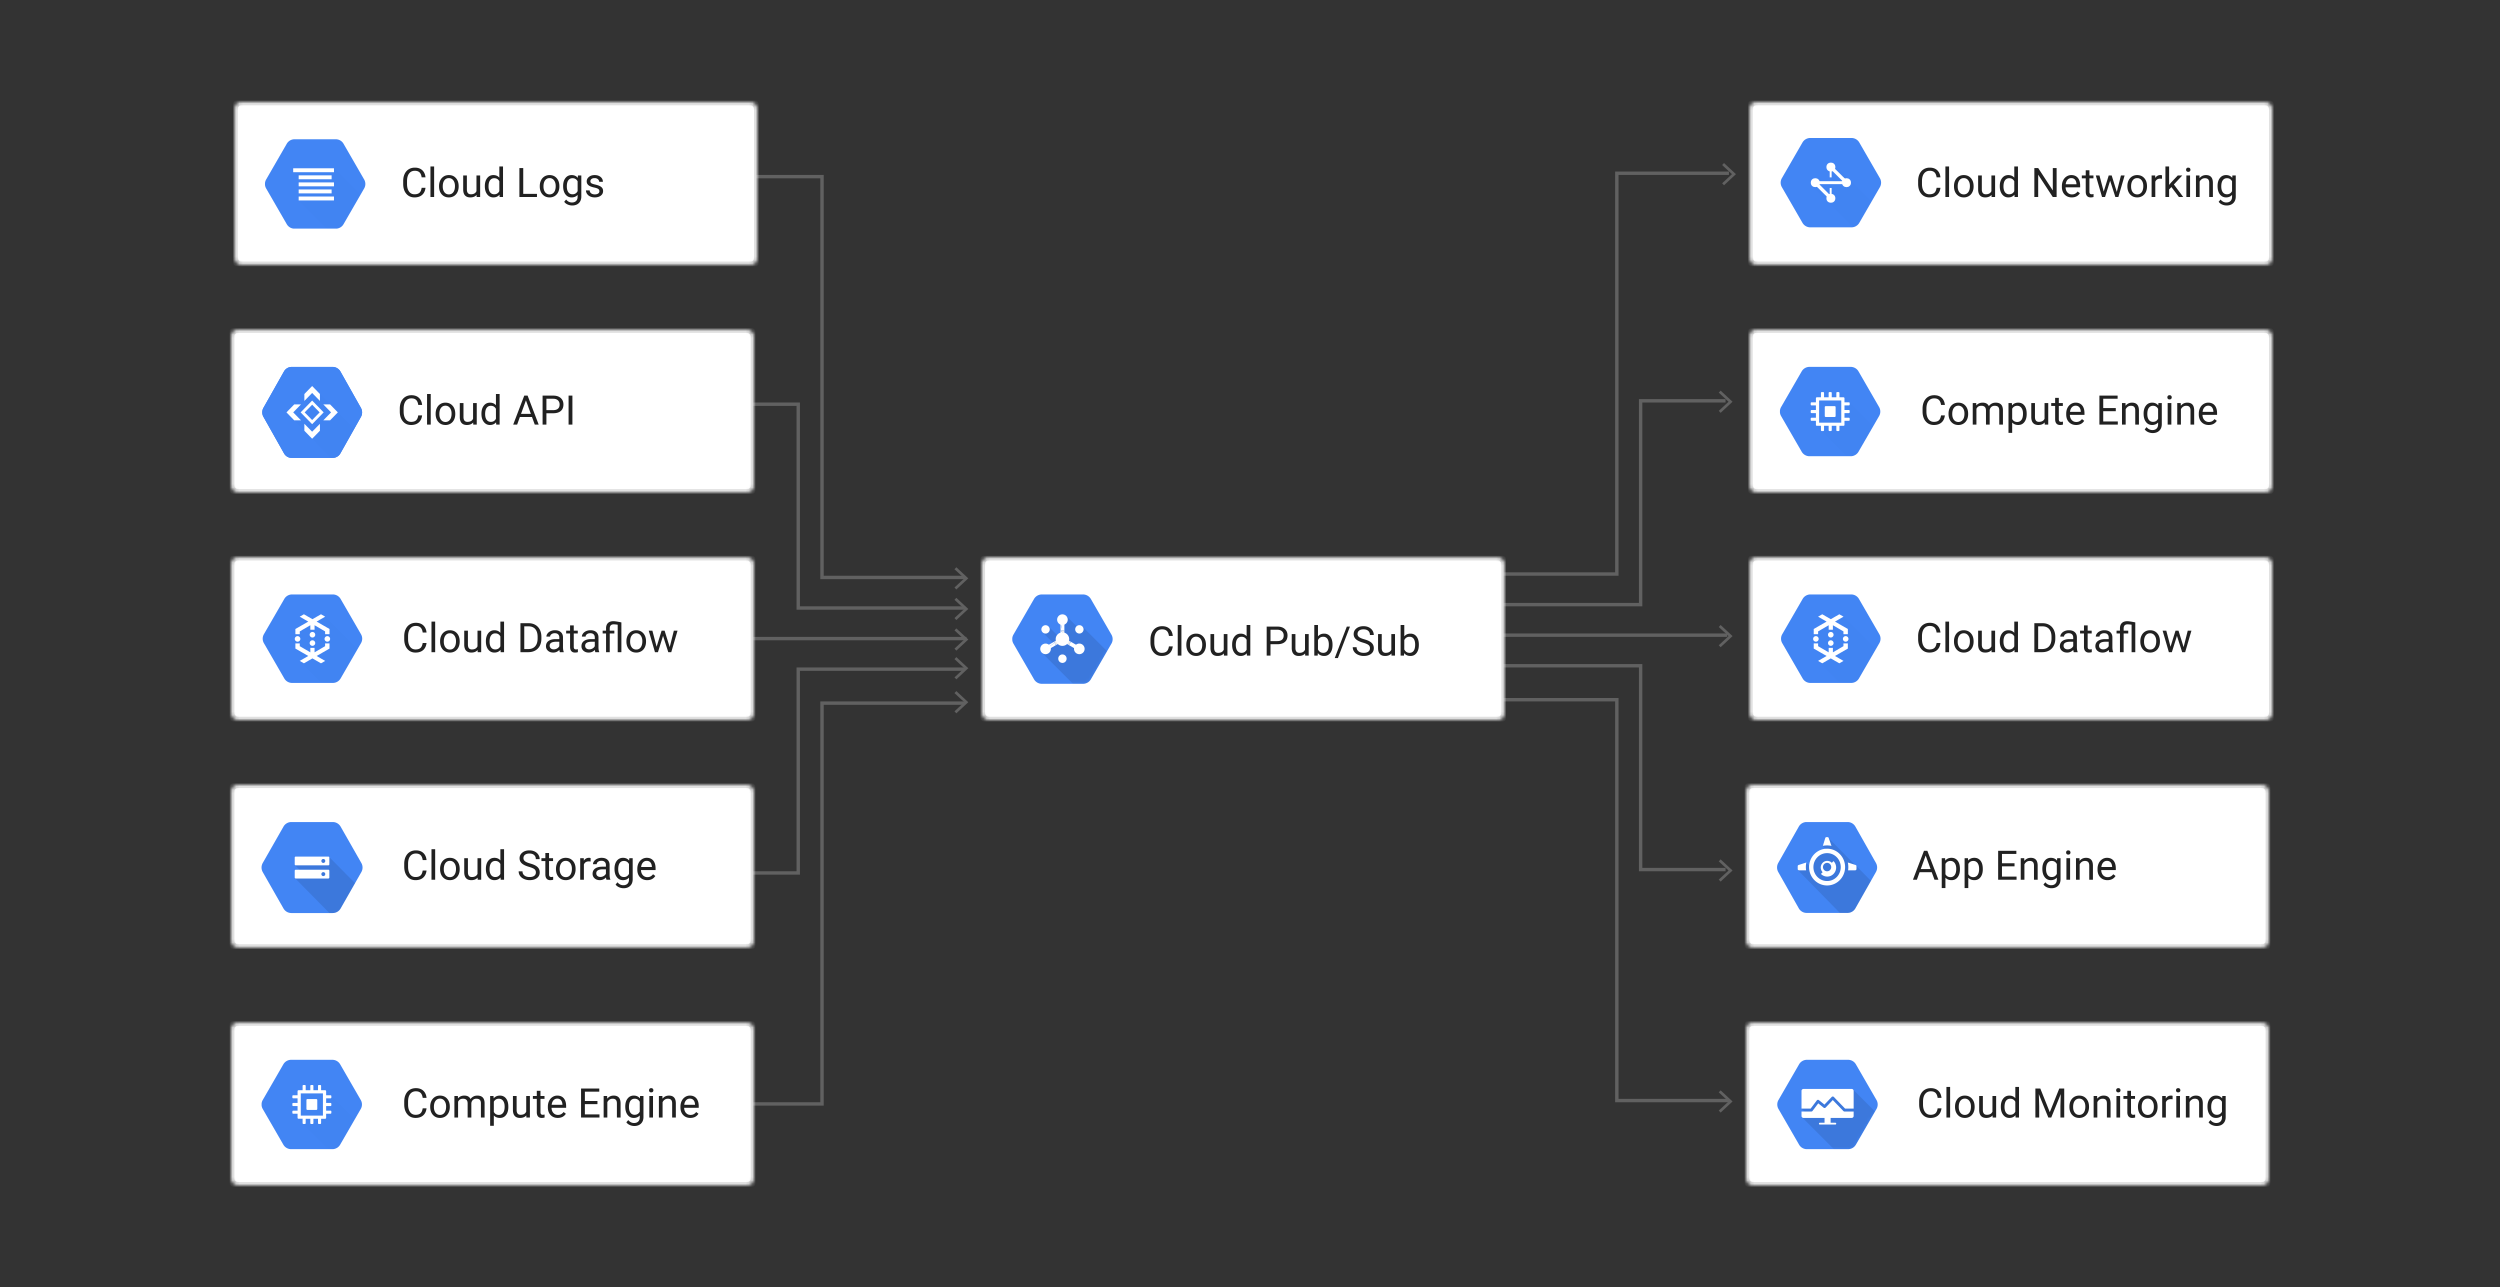 <svg width="736" height="379" viewBox="0 0 736 379" xmlns="http://www.w3.org/2000/svg" xmlns:xlink="http://www.w3.org/1999/xlink"><rect x="0" y="0" width="736" height="379" fill="#333333" stroke="none"/><title>cps_integration</title><defs><rect id="a" width="154" height="48" rx="2"/><mask id="l" x="0" y="0" width="154" height="48" fill="#fff"><use xlink:href="#a"/></mask><path d="M21.253 26.308a2.656 2.656 0 0 0 2.121-1.321l6.063-10.498a2.655 2.655 0 0 0 0-2.656L23.374 1.335a2.656 2.656 0 0 0-2.3-1.327H8.95c-.949 0-1.825.506-2.3 1.327L.587 11.833a2.655 2.655 0 0 0 0 2.656l6.062 10.498a2.656 2.656 0 0 0 2.121 1.321h12.483" id="m"/><rect id="b" width="154" height="48" rx="2"/><mask id="o" x="0" y="0" width="154" height="48" fill="#fff"><use xlink:href="#b"/></mask><path d="M6.65 24.987L.586 14.489a2.655 2.655 0 0 1 0-2.655L6.649 1.335A2.656 2.656 0 0 1 8.95.008h12.125c.949 0 1.826.506 2.3 1.327l6.063 10.499a2.655 2.655 0 0 1 0 2.655l-6.063 10.498a2.656 2.656 0 0 1-2.3 1.327H8.95a2.656 2.656 0 0 1-2.3-1.327z" id="p"/><rect id="c" width="154" height="48" rx="2"/><mask id="r" x="0" y="0" width="154" height="48" fill="#fff"><use xlink:href="#c"/></mask><path d="M.014 13.431c.037.367.151.728.342 1.058l6.062 10.498a2.656 2.656 0 0 0 2.122 1.321h12.482a2.656 2.656 0 0 0 2.121-1.321l6.063-10.498a2.654 2.654 0 0 0 0-2.656L23.143 1.335a2.656 2.656 0 0 0-2.3-1.327H8.718c-.949 0-1.825.506-2.3 1.327L.356 11.833c-.19.33-.305.691-.342 1.058v.54" id="s"/><rect id="d" width="154" height="48" rx="2"/><mask id="u" x="0" y="0" width="154" height="48" fill="#fff"><use xlink:href="#d"/></mask><path d="M6.36 24.74L.353 14.346a2.627 2.627 0 0 1 0-2.63L6.36 1.323A2.632 2.632 0 0 1 8.64.008h12.014c.94 0 1.81.5 2.28 1.314l6.007 10.395c.47.813.47 1.815 0 2.629L22.933 24.74a2.632 2.632 0 0 1-2.279 1.315H8.64c-.94 0-1.809-.501-2.279-1.315" id="v"/><rect id="e" width="154" height="48" rx="2"/><mask id="x" x="0" y="0" width="154" height="48" fill="#fff"><use xlink:href="#e"/></mask><rect id="f" width="154" height="48" rx="2"/><mask id="y" x="0" y="0" width="154" height="48" fill="#fff"><use xlink:href="#f"/></mask><path d="M.014 13.431c.037.367.151.728.342 1.058l6.062 10.498a2.656 2.656 0 0 0 2.122 1.321h12.482a2.656 2.656 0 0 0 2.121-1.321l6.063-10.498a2.654 2.654 0 0 0 0-2.656L23.143 1.335a2.656 2.656 0 0 0-2.3-1.327H8.718c-.949 0-1.825.506-2.3 1.327L.356 11.833c-.19.33-.305.691-.342 1.058v.54" id="z"/><rect id="g" width="154" height="48" rx="2"/><mask id="B" x="0" y="0" width="154" height="48" fill="#fff"><use xlink:href="#g"/></mask><rect id="h" width="154" height="48" rx="2"/><mask id="C" x="0" y="0" width="154" height="48" fill="#fff"><use xlink:href="#h"/></mask><path d="M6.36 24.74L.353 14.346a2.627 2.627 0 0 1 0-2.63L6.36 1.323A2.632 2.632 0 0 1 8.64.008h12.014c.94 0 1.81.5 2.28 1.314l6.007 10.395c.47.813.47 1.815 0 2.629L22.933 24.74a2.632 2.632 0 0 1-2.279 1.315H8.64c-.94 0-1.809-.501-2.279-1.315" id="D"/><rect id="i" width="154" height="48" rx="2"/><mask id="F" x="0" y="0" width="154" height="48" fill="#fff"><use xlink:href="#i"/></mask><path d="M.014 13.431c.037.367.151.728.342 1.058l6.062 10.498a2.656 2.656 0 0 0 2.122 1.321h12.482a2.656 2.656 0 0 0 2.121-1.321l6.063-10.498a2.654 2.654 0 0 0 0-2.656L23.143 1.335a2.656 2.656 0 0 0-2.3-1.327H8.718c-.949 0-1.825.506-2.3 1.327L.356 11.833c-.19.33-.305.691-.342 1.058v.54" id="G"/><rect id="j" width="154" height="48" rx="2"/><mask id="I" x="0" y="0" width="154" height="48" fill="#fff"><use xlink:href="#j"/></mask><linearGradient x1="49.961%" y1="-.058%" x2="49.961%" y2="99.815%" id="J"><stop stop-color="#4387FD" offset="0%"/><stop stop-color="#4683EA" offset="100%"/></linearGradient><path d="M6.6 25.443l-6.027-10.7a2.713 2.713 0 0 1 0-2.703L6.6 1.364A2.622 2.622 0 0 1 8.892.024h12.031c.94 0 1.81.517 2.292 1.34l6.027 10.7a2.713 2.713 0 0 1 0 2.703l-6.027 10.7a2.622 2.622 0 0 1-2.292 1.34H8.87c-.94 0-1.81-.517-2.269-1.364z" id="K"/><rect id="k" width="154" height="48" rx="2"/><mask id="M" x="0" y="0" width="154" height="48" fill="#fff"><use xlink:href="#k"/></mask><path d="M.014 12.889c.037-.358.148-.713.339-1.044l6.075-10.53A2.63 2.63 0 0 1 8.706 0h12.15c.908 0 1.791.473 2.278 1.317l6.075 10.528a2.633 2.633 0 0 1 0 2.633l-6.076 10.528a2.63 2.63 0 0 1-2.006 1.302H8.438a2.627 2.627 0 0 1-2.01-1.302L.351 14.476c-.185-.321-.3-.68-.338-1.048v-.54" id="N"/></defs><g fill="none" fill-rule="evenodd"><g transform="translate(514 301)"><use stroke="#E0E0E0" mask="url(#l)" stroke-width="2" fill="#FFF" xlink:href="#a"/><path d="M57.572 25.293c-.105.902-.438 1.599-.999 2.089-.56.49-1.305.735-2.235.735-1.008 0-1.816-.361-2.423-1.084-.607-.722-.911-1.69-.911-2.9v-.82c0-.793.142-1.49.425-2.092.283-.602.684-1.064 1.204-1.386.52-.322 1.12-.483 1.805-.483.906 0 1.632.252 2.18.758.546.506.864 1.206.954 2.1h-1.13c-.098-.679-.31-1.17-.636-1.476-.326-.304-.783-.457-1.368-.457-.72 0-1.283.266-1.69.797-.41.531-.613 1.287-.613 2.268v.826c0 .926.193 1.662.58 2.209.387.547.928.82 1.623.82.625 0 1.104-.141 1.438-.425.334-.283.556-.776.665-1.479h1.131zM60.115 28h-1.084v-9h1.084v9zm1.448-3.229c0-.62.122-1.18.366-1.675a2.732 2.732 0 0 1 1.02-1.149c.435-.27.932-.404 1.49-.404.864 0 1.562.299 2.095.896.533.598.8 1.393.8 2.385v.076c0 .618-.118 1.171-.354 1.662-.237.49-.575.872-1.014 1.145-.44.273-.944.41-1.515.41-.86 0-1.555-.299-2.089-.896-.533-.598-.8-1.389-.8-2.373v-.077zm1.09.13c0 .703.162 1.267.489 1.693.326.426.762.638 1.31.638.55 0 .987-.215 1.312-.647.324-.432.486-1.036.486-1.814 0-.695-.165-1.258-.495-1.69a1.574 1.574 0 0 0-1.316-.647c-.535 0-.966.212-1.294.638-.329.426-.493 1.035-.493 1.828zm9.954 2.472c-.421.496-1.04.744-1.857.744-.676 0-1.19-.196-1.544-.589-.353-.392-.532-.973-.536-1.743V21.66h1.084v4.096c0 .96.39 1.441 1.172 1.441.828 0 1.379-.308 1.652-.926v-4.61h1.084V28h-1.031l-.024-.627zm2.438-2.596c0-.972.23-1.755.691-2.346.461-.592 1.065-.888 1.81-.888.743 0 1.331.254 1.765.762V19h1.084v9h-.997l-.052-.68c-.434.532-1.037.797-1.81.797-.735 0-1.334-.3-1.797-.902-.463-.602-.694-1.387-.694-2.356v-.082zm1.084.123c0 .72.148 1.282.445 1.688.297.406.707.61 1.23.61.688 0 1.19-.31 1.507-.927V23.36c-.325-.597-.823-.896-1.495-.896-.53 0-.945.205-1.242.615-.297.41-.445 1.018-.445 1.822zm10.54-5.431l2.79 6.96 2.79-6.96h1.458V28h-1.125v-3.322l.106-3.586L89.887 28h-.862l-2.795-6.89.112 3.568V28h-1.125v-8.531h1.453zm8.567 5.302c0-.62.122-1.18.367-1.675a2.732 2.732 0 0 1 1.02-1.149c.435-.27.932-.404 1.49-.404.864 0 1.562.299 2.095.896.533.598.8 1.393.8 2.385v.076c0 .618-.118 1.171-.355 1.662-.236.49-.574.872-1.013 1.145-.44.273-.945.41-1.515.41-.86 0-1.556-.299-2.089-.896-.533-.598-.8-1.389-.8-2.373v-.077zm1.09.13c0 .703.163 1.267.49 1.693.326.426.762.638 1.309.638.55 0 .988-.215 1.313-.647.324-.432.486-1.036.486-1.814 0-.695-.165-1.258-.495-1.69a1.574 1.574 0 0 0-1.316-.647c-.535 0-.966.212-1.295.638-.328.426-.492 1.035-.492 1.828zm7.067-3.24l.035.796c.484-.61 1.117-.914 1.898-.914 1.34 0 2.016.756 2.028 2.268V28h-1.084v-4.195c-.004-.457-.109-.795-.314-1.014-.205-.219-.524-.328-.958-.328-.351 0-.66.094-.926.281a1.91 1.91 0 0 0-.62.738V28h-1.085v-6.34h1.026zM110.166 28h-1.084v-6.34h1.084V28zm-1.172-8.021a.65.65 0 0 1 .161-.446c.108-.12.267-.181.478-.181.21 0 .37.06.48.181a.64.64 0 0 1 .164.446.62.62 0 0 1-.164.439c-.11.117-.27.176-.48.176-.211 0-.37-.059-.478-.176a.626.626 0 0 1-.16-.44zm4.377.146v1.535h1.184v.838h-1.184v3.932c0 .254.053.444.158.571.106.127.285.19.54.19.124 0 .296-.023.515-.07V28a3.143 3.143 0 0 1-.832.117c-.484 0-.85-.146-1.096-.44-.246-.292-.369-.708-.369-1.247v-3.932h-1.154v-.838h1.154v-1.535h1.084zm2.045 4.646c0-.62.122-1.18.366-1.675a2.732 2.732 0 0 1 1.02-1.149c.435-.27.932-.404 1.491-.404.863 0 1.562.299 2.095.896.533.598.8 1.393.8 2.385v.076c0 .618-.119 1.171-.355 1.662-.236.49-.574.872-1.014 1.145a2.81 2.81 0 0 1-1.514.41c-.86 0-1.556-.299-2.09-.896-.532-.598-.799-1.389-.799-2.373v-.077zm1.09.13c0 .703.163 1.267.49 1.693.325.426.762.638 1.309.638.55 0 .988-.215 1.312-.647.324-.432.487-1.036.487-1.814 0-.695-.165-1.258-.496-1.69a1.574 1.574 0 0 0-1.315-.647c-.535 0-.967.212-1.295.638-.328.426-.492 1.035-.492 1.828zm9.105-2.268a3.248 3.248 0 0 0-.533-.041c-.71 0-1.193.303-1.447.908V28h-1.084v-6.34h1.055l.017.733c.356-.567.86-.85 1.512-.85.21 0 .371.027.48.082v1.008zM127.785 28h-1.084v-6.34h1.084V28zm-1.172-8.021a.65.65 0 0 1 .161-.446c.108-.12.267-.181.478-.181.21 0 .371.06.48.181a.64.64 0 0 1 .165.446.62.62 0 0 1-.165.439c-.109.117-.27.176-.48.176-.211 0-.37-.059-.478-.176a.626.626 0 0 1-.16-.44zm3.932 1.681l.035.797c.484-.61 1.117-.914 1.899-.914 1.34 0 2.015.756 2.027 2.268V28h-1.084v-4.195c-.004-.457-.108-.795-.314-1.014-.205-.219-.524-.328-.958-.328-.351 0-.66.094-.925.281a1.91 1.91 0 0 0-.621.738V28h-1.084v-6.34h1.025zm5.338 3.117c0-.988.228-1.774.685-2.358.457-.584 1.063-.876 1.817-.876.773 0 1.377.273 1.81.82l.053-.703h.99v6.188c0 .82-.243 1.466-.73 1.94-.486.472-1.139.708-1.96.708a3.26 3.26 0 0 1-1.34-.293c-.438-.195-.772-.463-1.003-.803l.563-.65c.464.574 1.033.861 1.705.861.527 0 .938-.148 1.233-.445.295-.297.442-.715.442-1.254v-.545c-.433.5-1.025.75-1.775.75-.742 0-1.343-.299-1.802-.896-.459-.598-.688-1.412-.688-2.444zm1.09.123c0 .715.146 1.277.44 1.685.292.408.702.612 1.23.612.683 0 1.185-.31 1.505-.931V23.37c-.332-.605-.83-.908-1.494-.908-.527 0-.94.205-1.236.615-.297.41-.445 1.018-.445 1.822z" fill="#212121"/><g transform="translate(9 11)"><mask id="n" fill="#fff"><use xlink:href="#m"/></mask><use fill="#4285F4" xlink:href="#m"/><path d="M22.539 8.767l-10.92 2.056-4.25 3.553 1.376 1.376-1.26 1.148 9.416 9.414h4.173c.949 0 1.826-.506 2.3-1.327l5.633-9.754-6.468-6.466" fill-opacity=".1" fill="#000" mask="url(#n)"/></g><path d="M26.368 30.07h-4.655c-.127 0-.23-.118-.23-.264V29.8c0-.146.103-.265.23-.265h4.655c.127 0 .23.119.23.265v.006c0 .146-.103.264-.23.264" fill="#FFF"/><path fill="#FFF" d="M23.146 27.741h1.789v2.028h-1.789z"/><path d="M29.015 26.232a.427.427 0 0 1-.307-.13l-3.137-3.25-2.11 2.217a.426.426 0 0 1-.576.038l-1.593-1.286-1.69 2.241a.426.426 0 0 1-.34.17h-2.896v1.314a.57.57 0 0 0 .569.569h14.211a.57.57 0 0 0 .569-.569v-1.314h-2.7" fill="#FFF"/><path d="M19.05 25.38l1.826-2.424a.428.428 0 0 1 .608-.075l1.63 1.316 2.145-2.255a.427.427 0 0 1 .308-.132h.002c.115 0 .226.047.306.13l3.32 3.44h2.52v-5.222a.57.57 0 0 0-.569-.568H16.935a.57.57 0 0 0-.569.568v5.222h2.684" fill="#FFF"/></g><path fill="#616161" d="M281.546 182.543l-.546-.586 2.89-2.685-2.89-2.686.546-.586 3.518 3.272z"/><path d="M215.5 188h69.002M284 170h-42V52h-33" stroke="#616161"/><path fill="#616161" d="M281.546 173.543l-.546-.586 2.89-2.685-2.89-2.686.546-.586 3.518 3.272z"/><path stroke="#616161" d="M284 207h-42v118h-33"/><path fill="#616161" d="M281.546 203.457l-.546.586 2.89 2.685-2.89 2.686.546.586 3.518-3.272z"/><path stroke="#616161" d="M284 179h-49v-60h-25m74 78h-49v60h-25"/><path fill="#616161" d="M281.546 193.457l-.546.586 2.89 2.685-2.89 2.686.546.586 3.518-3.272zm0-1.914l-.546-.586 2.89-2.685-2.89-2.686.546-.586 3.518 3.272z"/><g stroke="#616161"><path d="M508.5 187H435m.98-18H476V51h33m-73.02 155H476v118h33"/><path d="M436 178h47v-60h25m-72 78h47v60h25"/></g><path fill="#616161" d="M506.546 259.543l-.546-.586 2.89-2.685-2.89-2.686.546-.586 3.518 3.272zm0 68l-.546-.586 2.89-2.685-2.89-2.686.546-.586 3.518 3.272zm0-137l-.546-.586 2.89-2.685-2.89-2.686.546-.586 3.518 3.272zm0-69l-.546-.586 2.89-2.685-2.89-2.686.546-.586 3.518 3.272zm1-67l-.546-.586 2.89-2.685-2.89-2.686.546-.586 3.518 3.272z"/><g transform="translate(515 30)"><use stroke="#E0E0E0" mask="url(#o)" stroke-width="2" fill="#FFF" xlink:href="#b"/><path d="M56.266 25.293c-.106.902-.439 1.599-1 2.089-.56.49-1.305.735-2.235.735-1.008 0-1.815-.361-2.423-1.084-.607-.722-.91-1.69-.91-2.9v-.82c0-.793.14-1.49.424-2.092.283-.602.685-1.064 1.204-1.386.52-.322 1.121-.483 1.805-.483.906 0 1.633.252 2.18.758.546.506.865 1.206.955 2.1h-1.131c-.098-.679-.31-1.17-.636-1.476-.326-.304-.782-.457-1.368-.457-.719 0-1.282.266-1.69.797-.409.531-.613 1.287-.613 2.268v.826c0 .926.193 1.662.58 2.209.387.547.928.82 1.623.82.625 0 1.105-.141 1.439-.425.334-.283.555-.776.665-1.479h1.13zM58.809 28h-1.084v-9h1.084v9zm1.447-3.229c0-.62.122-1.18.366-1.675a2.732 2.732 0 0 1 1.02-1.149c.435-.27.932-.404 1.49-.404.864 0 1.562.299 2.096.896.533.598.8 1.393.8 2.385v.076c0 .618-.119 1.171-.355 1.662-.236.49-.574.872-1.014 1.145a2.81 2.81 0 0 1-1.514.41c-.86 0-1.556-.299-2.09-.896-.533-.598-.8-1.389-.8-2.373v-.077zm1.09.13c0 .703.163 1.267.489 1.693.326.426.763.638 1.31.638.55 0 .988-.215 1.312-.647.324-.432.486-1.036.486-1.814 0-.695-.165-1.258-.495-1.69a1.574 1.574 0 0 0-1.315-.647c-.535 0-.967.212-1.295.638-.328.426-.492 1.035-.492 1.828zm9.955 2.472c-.422.496-1.041.744-1.858.744-.675 0-1.19-.196-1.544-.589-.353-.392-.532-.973-.536-1.743V21.66h1.084v4.096c0 .96.39 1.441 1.172 1.441.828 0 1.379-.308 1.652-.926v-4.61h1.084V28h-1.03l-.024-.627zm2.437-2.596c0-.972.23-1.755.692-2.346.46-.592 1.064-.888 1.81-.888.742 0 1.33.254 1.764.762V19h1.084v9h-.996l-.053-.68c-.434.532-1.037.797-1.81.797-.735 0-1.333-.3-1.796-.902-.463-.602-.695-1.387-.695-2.356v-.082zm1.084.123c0 .72.149 1.282.446 1.688.296.406.707.61 1.23.61.688 0 1.19-.31 1.506-.927V23.36c-.324-.597-.822-.896-1.494-.896-.531 0-.946.205-1.242.615-.297.41-.446 1.018-.446 1.822zM90.467 28h-1.131l-4.295-6.574V28h-1.13v-8.531h1.13l4.307 6.603V19.47h1.119V28zm4.459.117c-.86 0-1.559-.282-2.098-.846-.539-.565-.808-1.32-.808-2.265v-.2c0-.628.12-1.19.36-1.684s.576-.88 1.008-1.16c.431-.28.9-.419 1.403-.419.824 0 1.465.271 1.922.814.457.543.685 1.32.685 2.332v.452h-4.294c.015.625.198 1.13.547 1.514.35.385.794.577 1.333.577.383 0 .707-.078.973-.234.266-.156.498-.363.697-.621l.662.516c-.53.816-1.328 1.224-2.39 1.224zm-.135-5.683c-.437 0-.805.159-1.102.477-.296.318-.48.765-.55 1.339h3.175v-.082c-.03-.55-.18-.978-.445-1.28-.265-.303-.625-.454-1.078-.454zm5.332-2.309v1.535h1.184v.838h-1.184v3.932c0 .254.053.444.158.571.106.127.285.19.54.19.124 0 .296-.023.515-.07V28a3.143 3.143 0 0 1-.832.117c-.484 0-.85-.146-1.096-.44-.246-.292-.369-.708-.369-1.247v-3.932h-1.154v-.838h1.154v-1.535h1.084zm8.063 6.38l1.218-4.845h1.084L108.643 28h-.88l-1.54-4.805-1.5 4.805h-.88l-1.84-6.34h1.079l1.248 4.746 1.477-4.746h.873l1.506 4.846zm3.117-1.734c0-.62.122-1.18.366-1.675a2.732 2.732 0 0 1 1.02-1.149c.435-.27.932-.404 1.49-.404.864 0 1.562.299 2.095.896.534.598.8 1.393.8 2.385v.076c0 .618-.118 1.171-.354 1.662a2.69 2.69 0 0 1-1.014 1.145c-.44.273-.944.41-1.515.41-.859 0-1.555-.299-2.088-.896-.534-.598-.8-1.389-.8-2.373v-.077zm1.09.13c0 .703.163 1.267.489 1.693.326.426.763.638 1.31.638.55 0 .988-.215 1.312-.647.324-.432.486-1.036.486-1.814 0-.695-.165-1.258-.495-1.69a1.574 1.574 0 0 0-1.315-.647c-.535 0-.967.212-1.295.638-.328.426-.492 1.035-.492 1.828zm9.105-2.268a3.248 3.248 0 0 0-.533-.041c-.711 0-1.194.303-1.447.908V28h-1.084v-6.34h1.054l.018.733c.355-.567.86-.85 1.512-.85.21 0 .37.027.48.082v1.008zm2.766 2.431l-.68.71V28H122.5v-9h1.084v5.443l.58-.697 1.975-2.086h1.318l-2.467 2.649L127.744 28h-1.271l-2.21-2.936zm5.49 2.936h-1.084v-6.34h1.084V28zm-1.172-8.021a.65.65 0 0 1 .161-.446c.108-.12.267-.181.478-.181.21 0 .37.06.48.181a.64.64 0 0 1 .164.446.62.62 0 0 1-.164.439c-.11.117-.27.176-.48.176-.211 0-.37-.059-.478-.176a.626.626 0 0 1-.161-.44zm3.932 1.681l.035.797c.484-.61 1.117-.914 1.898-.914 1.34 0 2.016.756 2.028 2.268V28h-1.084v-4.195c-.004-.457-.109-.795-.314-1.014-.205-.219-.524-.328-.958-.328-.351 0-.66.094-.926.281a1.91 1.91 0 0 0-.62.738V28h-1.085v-6.34h1.026zm5.338 3.117c0-.988.228-1.774.685-2.358.457-.584 1.063-.876 1.817-.876.773 0 1.376.273 1.81.82l.053-.703h.99v6.188c0 .82-.243 1.466-.73 1.94-.486.472-1.14.708-1.96.708a3.26 3.26 0 0 1-1.341-.293c-.438-.195-.772-.463-1.002-.803l.562-.65c.465.574 1.034.861 1.705.861.528 0 .939-.148 1.234-.445.295-.297.442-.715.442-1.254v-.545c-.433.5-1.025.75-1.775.75-.742 0-1.343-.299-1.802-.896-.459-.598-.688-1.412-.688-2.444zm1.09.123c0 .715.146 1.277.439 1.685.293.408.703.612 1.23.612.684 0 1.186-.31 1.506-.931V23.37c-.332-.605-.83-.908-1.494-.908-.527 0-.94.205-1.236.615-.297.41-.446 1.018-.446 1.822z" fill="#212121"/><g transform="translate(9 10.616)"><mask id="q" fill="#fff"><use xlink:href="#p"/></mask><use fill="#4285F4" xlink:href="#p"/><path fill="#000" opacity=".1" mask="url(#q)" d="M27.194 18.895L15.96 7.663l-.919-.168-.95 2.009.803.802-.226 1.298 1.318 1.318-3.583.37-1.061-1.06-1.857 1.86 12.481 12.48.822-.01z"/></g><g transform="translate(18.007 17.774)" fill="#FFF"><ellipse cx="6.005" cy="1.408" rx="1.314" ry="1.314"/><ellipse cx="6.005" cy="10.602" rx="1.314" ry="1.314"/><ellipse cx="1.407" cy="6.005" rx="1.314" ry="1.313"/><ellipse cx="10.603" cy="6.005" rx="1.314" ry="1.314"/><path d="M5.67 10.962L.24 5.58h9.236L5.67 1.768l.668-.708 5.431 5.37H2.533l3.806 3.824z"/><path d="M5.66 7.562h.566v3.115H5.66zm0-6.229h.566v3.115H5.66z"/></g></g><g transform="translate(515 97)"><use stroke="#E0E0E0" mask="url(#r)" stroke-width="2" fill="#FFF" xlink:href="#c"/><path d="M57.572 25.293c-.105.902-.438 1.599-.999 2.089-.56.49-1.305.735-2.235.735-1.008 0-1.816-.361-2.423-1.084-.607-.722-.911-1.69-.911-2.9v-.82c0-.793.142-1.49.425-2.092.283-.602.684-1.064 1.204-1.386.52-.322 1.12-.483 1.805-.483.906 0 1.632.252 2.18.758.546.506.864 1.206.954 2.1h-1.13c-.098-.679-.31-1.17-.636-1.476-.326-.304-.783-.457-1.368-.457-.72 0-1.283.266-1.69.797-.41.531-.613 1.287-.613 2.268v.826c0 .926.193 1.662.58 2.209.387.547.928.82 1.623.82.625 0 1.104-.141 1.438-.425.334-.283.556-.776.665-1.479h1.131zm1.078-.522c0-.62.122-1.18.367-1.675a2.732 2.732 0 0 1 1.02-1.149c.435-.27.932-.404 1.49-.404.864 0 1.562.299 2.095.896.533.598.8 1.393.8 2.385v.076c0 .618-.118 1.171-.355 1.662-.236.49-.574.872-1.013 1.145-.44.273-.945.41-1.515.41-.86 0-1.556-.299-2.089-.896-.533-.598-.8-1.389-.8-2.373v-.077zm1.09.13c0 .703.163 1.267.49 1.693.326.426.762.638 1.31.638.55 0 .987-.215 1.312-.647.324-.432.486-1.036.486-1.814 0-.695-.165-1.258-.495-1.69a1.574 1.574 0 0 0-1.316-.647c-.535 0-.966.212-1.295.638-.328.426-.492 1.035-.492 1.828zm7.06-3.24l.03.702c.465-.547 1.092-.82 1.881-.82.887 0 1.49.34 1.81 1.02.211-.305.486-.551.824-.739.338-.187.737-.281 1.198-.281 1.39 0 2.098.736 2.121 2.209V28H73.58v-4.184c0-.453-.103-.792-.31-1.016-.207-.225-.555-.337-1.043-.337-.403 0-.737.12-1.002.36-.266.24-.42.564-.463.97V28h-1.09v-4.154c0-.922-.451-1.383-1.354-1.383-.71 0-1.197.303-1.459.908V28h-1.084v-6.34h1.026zm14.854 3.24c0 .964-.22 1.742-.662 2.331-.441.59-1.039.885-1.793.885-.77 0-1.375-.244-1.816-.732v3.052h-1.084V21.66h.99l.053.703c.441-.547 1.055-.82 1.84-.82.761 0 1.364.287 1.807.861.444.575.665 1.373.665 2.397v.1zm-1.084-.124c0-.715-.152-1.279-.457-1.693-.304-.414-.722-.621-1.254-.621-.656 0-1.148.29-1.476.873v3.03c.324.577.82.866 1.488.866.52 0 .933-.206 1.24-.618.306-.412.46-1.024.46-1.837zm6.375 2.596c-.422.496-1.04.744-1.857.744-.676 0-1.19-.196-1.544-.589-.354-.392-.532-.973-.536-1.743V21.66h1.084v4.096c0 .96.39 1.441 1.172 1.441.828 0 1.379-.308 1.652-.926v-4.61H88V28h-1.031l-.024-.627zm4.172-7.248v1.535h1.184v.838h-1.184v3.932c0 .254.053.444.158.571.106.127.286.19.54.19.124 0 .296-.023.515-.07V28a3.143 3.143 0 0 1-.832.117c-.484 0-.85-.146-1.096-.44-.246-.292-.369-.708-.369-1.247v-3.932H88.88v-.838h1.154v-1.535h1.084zm5.08 7.992c-.86 0-1.558-.282-2.097-.846-.54-.565-.809-1.32-.809-2.265v-.2c0-.628.12-1.19.36-1.684s.577-.88 1.008-1.16c.432-.28.9-.419 1.404-.419.824 0 1.464.271 1.921.814.457.543.686 1.32.686 2.332v.452h-4.295c.016.625.198 1.13.548 1.514.35.385.794.577 1.333.577.383 0 .707-.078.973-.234.265-.156.498-.363.697-.621l.662.516c-.531.816-1.328 1.224-2.39 1.224zm-.134-5.683c-.438 0-.805.159-1.102.477-.297.318-.48.765-.55 1.339h3.175v-.082c-.031-.55-.18-.978-.445-1.28-.266-.303-.625-.454-1.078-.454zm11.824 1.623h-3.698v3.023h4.295V28h-5.42v-8.531h5.362v.926h-4.237v2.742h3.698v.92zm2.853-2.397l.035.797c.485-.61 1.118-.914 1.899-.914 1.34 0 2.015.756 2.027 2.268V28h-1.084v-4.195c-.004-.457-.108-.795-.313-1.014-.205-.219-.525-.328-.958-.328-.352 0-.66.094-.926.281a1.91 1.91 0 0 0-.621.738V28h-1.084v-6.34h1.025zm5.338 3.117c0-.988.229-1.774.686-2.358.457-.584 1.062-.876 1.816-.876.774 0 1.377.273 1.81.82l.053-.703h.99v6.188c0 .82-.243 1.466-.729 1.94-.486.472-1.14.708-1.96.708a3.26 3.26 0 0 1-1.342-.293c-.437-.195-.771-.463-1.002-.803l.563-.65c.465.574 1.033.861 1.705.861.527 0 .938-.148 1.233-.445.295-.297.443-.715.443-1.254v-.545c-.434.5-1.026.75-1.776.75-.742 0-1.342-.299-1.801-.896-.46-.598-.689-1.412-.689-2.444zm1.09.123c0 .715.146 1.277.44 1.685.292.408.703.612 1.23.612.684 0 1.185-.31 1.506-.931V23.37c-.332-.605-.83-.908-1.494-.908-.528 0-.94.205-1.237.615-.297.41-.445 1.018-.445 1.822zm7.078 3.1h-1.084v-6.34h1.084V28zm-1.172-8.021a.65.65 0 0 1 .161-.446c.108-.12.267-.181.478-.181.21 0 .371.06.48.181a.64.64 0 0 1 .164.446.62.62 0 0 1-.164.439c-.109.117-.27.176-.48.176-.211 0-.37-.059-.478-.176a.626.626 0 0 1-.16-.44zm3.932 1.681l.035.797c.484-.61 1.117-.914 1.898-.914 1.34 0 2.016.756 2.028 2.268V28h-1.084v-4.195c-.004-.457-.109-.795-.314-1.014-.205-.219-.524-.328-.958-.328-.351 0-.66.094-.925.281a1.91 1.91 0 0 0-.622.738V28h-1.084v-6.34h1.026zm8.226 6.457c-.859 0-1.558-.282-2.097-.846-.54-.565-.809-1.32-.809-2.265v-.2c0-.628.12-1.19.36-1.684s.577-.88 1.008-1.16c.432-.28.9-.419 1.404-.419.824 0 1.465.271 1.922.814.457.543.685 1.32.685 2.332v.452h-4.295c.016.625.198 1.13.548 1.514.35.385.794.577 1.333.577.383 0 .707-.078.973-.234.265-.156.498-.363.697-.621l.662.516c-.531.816-1.328 1.224-2.39 1.224zm-.134-5.683c-.438 0-.805.159-1.102.477-.297.318-.48.765-.55 1.339h3.175v-.082c-.031-.55-.18-.978-.445-1.28-.266-.303-.625-.454-1.078-.454z" fill="#212121"/><path d="M6 6h36v36H6z"/><g transform="translate(9 11)"><mask id="t" fill="#fff"><use xlink:href="#s"/></mask><use fill="#4285F4" xlink:href="#s"/><path d="M14.47 9.048l-1.54-1.54-.38 1.867-1.37.236-.285 1.22-1.775.423 1.59 1.59-1.573.7 1.573 1.573-1.583.675 10.525 10.522h1.191c.95 0 1.826-.506 2.3-1.327l4.32-7.482-9.995-9.994-.717 1.552-1.559-1.559-.722 1.544z" fill="#000" opacity=".1" mask="url(#t)"/></g><path d="M25.127 22.567h-2.635a.281.281 0 0 0-.28.28v2.634c0 .154.126.28.28.28h2.635a.28.28 0 0 0 .28-.28v-2.634a.281.281 0 0 0-.28-.28" fill="#FFF"/><path d="M29.298 22.355a.253.253 0 0 0 .252-.252v-.41a.253.253 0 0 0-.252-.252h-1.282v-1.197a.282.282 0 0 0-.28-.28h-1.203v-1.287a.252.252 0 0 0-.251-.251h-.41a.252.252 0 0 0-.252.252v1.285h-1.353v-1.286a.252.252 0 0 0-.252-.251h-.41a.253.253 0 0 0-.252.252v1.285H22v-1.286a.252.252 0 0 0-.252-.251h-.41a.252.252 0 0 0-.252.252v1.285h-1.202a.281.281 0 0 0-.28.28v1.198h-1.282a.253.253 0 0 0-.251.252v.41c0 .138.113.252.251.252h1.281v1.353h-1.281a.252.252 0 0 0-.251.25v.411c0 .139.113.252.251.252h1.282v1.353h-1.282a.252.252 0 0 0-.251.251v.41c0 .139.113.252.251.252h1.282v1.198c0 .154.126.28.28.28h1.202v1.286c0 .138.114.251.252.251h.41a.252.252 0 0 0 .251-.251v-1.286h1.354v1.286c0 .138.113.251.252.251h.41a.252.252 0 0 0 .251-.251v-1.286h1.354v1.286c0 .138.113.251.252.251h.41a.252.252 0 0 0 .251-.251v-1.286h1.203a.28.28 0 0 0 .28-.28v-1.198h1.282a.252.252 0 0 0 .252-.252v-.41a.252.252 0 0 0-.252-.251h-1.282V24.62h1.282a.252.252 0 0 0 .252-.252v-.41a.252.252 0 0 0-.252-.251h-1.282v-1.353h1.282zm-8.749 5.069v-6.52h6.522l-.001 6.52h-6.52z" fill="#FFF"/></g><g transform="translate(515 164)"><use stroke="#E0E0E0" mask="url(#u)" stroke-width="2" fill="#FFF" xlink:href="#d"/><path d="M56.266 25.293c-.106.902-.439 1.599-1 2.089-.56.49-1.305.735-2.235.735-1.008 0-1.815-.361-2.423-1.084-.607-.722-.91-1.69-.91-2.9v-.82c0-.793.14-1.49.424-2.092.283-.602.685-1.064 1.204-1.386.52-.322 1.121-.483 1.805-.483.906 0 1.633.252 2.18.758.546.506.865 1.206.955 2.1h-1.131c-.098-.679-.31-1.17-.636-1.476-.326-.304-.782-.457-1.368-.457-.719 0-1.282.266-1.69.797-.409.531-.613 1.287-.613 2.268v.826c0 .926.193 1.662.58 2.209.387.547.928.82 1.623.82.625 0 1.105-.141 1.439-.425.334-.283.555-.776.665-1.479h1.13zM58.809 28h-1.084v-9h1.084v9zm1.447-3.229c0-.62.122-1.18.366-1.675a2.732 2.732 0 0 1 1.02-1.149c.435-.27.932-.404 1.49-.404.864 0 1.562.299 2.096.896.533.598.8 1.393.8 2.385v.076c0 .618-.119 1.171-.355 1.662-.236.49-.574.872-1.014 1.145a2.81 2.81 0 0 1-1.514.41c-.86 0-1.556-.299-2.09-.896-.533-.598-.8-1.389-.8-2.373v-.077zm1.09.13c0 .703.163 1.267.489 1.693.326.426.763.638 1.31.638.55 0 .988-.215 1.312-.647.324-.432.486-1.036.486-1.814 0-.695-.165-1.258-.495-1.69a1.574 1.574 0 0 0-1.315-.647c-.535 0-.967.212-1.295.638-.328.426-.492 1.035-.492 1.828zm9.955 2.472c-.422.496-1.041.744-1.858.744-.675 0-1.19-.196-1.544-.589-.353-.392-.532-.973-.536-1.743V21.66h1.084v4.096c0 .96.39 1.441 1.172 1.441.828 0 1.379-.308 1.652-.926v-4.61h1.084V28h-1.03l-.024-.627zm2.437-2.596c0-.972.23-1.755.692-2.346.46-.592 1.064-.888 1.81-.888.742 0 1.33.254 1.764.762V19h1.084v9h-.996l-.053-.68c-.434.532-1.037.797-1.81.797-.735 0-1.333-.3-1.796-.902-.463-.602-.695-1.387-.695-2.356v-.082zm1.084.123c0 .72.149 1.282.446 1.688.296.406.707.61 1.23.61.688 0 1.19-.31 1.506-.927V23.36c-.324-.597-.822-.896-1.494-.896-.531 0-.946.205-1.242.615-.297.41-.446 1.018-.446 1.822zM83.91 28v-8.531h2.408c.743 0 1.399.164 1.97.492.57.328 1.01.795 1.32 1.4.31.606.468 1.301.472 2.086v.545c0 .805-.155 1.51-.466 2.115a3.277 3.277 0 0 1-1.33 1.395c-.576.324-1.247.49-2.013.498h-2.36zm1.125-7.605v6.685h1.184c.867 0 1.542-.27 2.024-.809.483-.539.724-1.306.724-2.302v-.498c0-.97-.228-1.722-.683-2.26-.455-.536-1.1-.809-1.936-.816h-1.313zM95.523 28c-.062-.125-.113-.348-.152-.668-.504.523-1.105.785-1.805.785-.625 0-1.137-.177-1.538-.53-.4-.354-.6-.802-.6-1.345 0-.66.25-1.173.753-1.538.502-.365 1.208-.548 2.118-.548h1.055v-.498c0-.379-.114-.68-.34-.905-.227-.225-.56-.337-1.002-.337-.387 0-.711.098-.973.293-.262.195-.393.432-.393.709h-1.09c0-.316.113-.622.338-.917a2.3 2.3 0 0 1 .914-.7 3.075 3.075 0 0 1 1.268-.258c.73 0 1.303.183 1.717.548.414.365.629.868.644 1.509v2.918c0 .582.075 1.044.223 1.388V28h-1.137zm-1.798-.826c.34 0 .662-.088.966-.264.305-.176.526-.404.663-.685v-1.301h-.85c-1.328 0-1.992.388-1.992 1.166 0 .34.113.605.34.797.226.191.517.287.873.287zm5.882-7.049v1.535h1.184v.838h-1.184v3.932c0 .254.053.444.159.571.105.127.285.19.539.19.125 0 .297-.023.515-.07V28a3.143 3.143 0 0 1-.832.117c-.484 0-.85-.146-1.095-.44-.247-.292-.37-.708-.37-1.247v-3.932H97.37v-.838h1.154v-1.535h1.084zM105.971 28c-.063-.125-.114-.348-.153-.668-.504.523-1.105.785-1.804.785-.625 0-1.138-.177-1.538-.53a1.718 1.718 0 0 1-.601-1.345c0-.66.251-1.173.753-1.538s1.208-.548 2.118-.548h1.055v-.498c0-.379-.113-.68-.34-.905-.227-.225-.56-.337-1.002-.337-.387 0-.711.098-.973.293-.261.195-.392.432-.392.709h-1.09c0-.316.112-.622.337-.917a2.3 2.3 0 0 1 .914-.7 3.075 3.075 0 0 1 1.268-.258c.73 0 1.303.183 1.717.548.414.365.63.868.645 1.509v2.918c0 .582.074 1.044.222 1.388V28h-1.136zm-1.8-.826c.34 0 .663-.088.968-.264.304-.176.525-.404.662-.685v-1.301h-.85c-1.328 0-1.992.388-1.992 1.166 0 .34.113.605.34.797.226.191.517.287.873.287zm8.374-7.254a7.717 7.717 0 0 0-1.172-.117c-.781 0-1.172.41-1.172 1.23v.627h1.354v.838H110.2V28h-1.084v-5.502h-1.002v-.838h1.002v-.691c.004-.676.194-1.194.569-1.553.375-.36.908-.539 1.6-.539.394 0 1.175.12 2.343.357V28h-1.084v-8.08zm2.566 4.851c0-.62.122-1.18.367-1.675a2.732 2.732 0 0 1 1.02-1.149c.435-.27.932-.404 1.49-.404.864 0 1.562.299 2.095.896.533.598.8 1.393.8 2.385v.076c0 .618-.118 1.171-.355 1.662-.236.49-.574.872-1.013 1.145-.44.273-.945.41-1.515.41-.86 0-1.556-.299-2.089-.896-.533-.598-.8-1.389-.8-2.373v-.077zm1.09.13c0 .703.163 1.267.49 1.693.326.426.762.638 1.309.638.55 0 .988-.215 1.313-.647.324-.432.486-1.036.486-1.814 0-.695-.165-1.258-.495-1.69a1.574 1.574 0 0 0-1.316-.647c-.535 0-.967.212-1.295.638-.328.426-.492 1.035-.492 1.828zm11.654 1.605l1.22-4.846h1.083L128.313 28h-.88l-1.54-4.805-1.5 4.805h-.88l-1.84-6.34h1.079L124 26.406l1.477-4.746h.873l1.505 4.846z" fill="#212121"/><g transform="translate(9.339 11)"><mask id="w" fill="#fff"><use xlink:href="#v"/></mask><use fill="#4285F4" xlink:href="#v"/><path d="M18.385 6.535l-3.71.886-3.776-.867 1.879 1.876-3.155 3.275.572.571-.546 1.344 1.144 1.143-1.167 1.188 2.904 2.9-1.627.717 6.494 6.487h3.257c.94 0 1.81-.501 2.28-1.315l5.005-8.66-9.554-9.545" fill="#000" opacity=".1" mask="url(#w)"/></g><g fill="#FFF"><path d="M29.187 24.065a.818.818 0 1 1-1.635 0 .818.818 0 0 1 1.635 0m-8.768 0a.818.818 0 1 1-1.635 0 .818.818 0 0 1 1.635 0m4.384-1.225a.818.818 0 1 1-1.635-.001.818.818 0 0 1 1.635 0m0 2.451a.818.818 0 1 1-1.635 0 .818.818 0 0 1 1.635 0"/><path d="M25.218 18.999l2.513-1.45-1.216-.701h-.034l-2.496 1.44-2.496-1.44h-.034l-1.216.701L22.752 19l-3.79 2.174v1.532h1.293v-.821l3.108-1.815v1.333h1.244V20.07l3.103 1.815v.82h1.299v-1.531L25.219 19m2.491 7.232l-3.103 1.815V26.73h-1.244v1.318l-3.108-1.815v-.82h-1.293v1.531l3.794 2.176-2.517 1.451 1.216.702h.034l2.496-1.44 2.496 1.44h.034l1.216-.702-2.516-1.45 3.794-2.177v-1.532h-1.3v.82"/></g></g><g transform="translate(514 231)"><use stroke="#E0E0E0" mask="url(#x)" stroke-width="2" fill="#FFF" xlink:href="#e"/><path d="M54.701 25.773h-3.574L50.324 28h-1.16l3.258-8.531h.984L56.67 28h-1.154l-.815-2.227zm-3.234-.925h2.9l-1.453-3.99-1.447 3.99zm11.537.052c0 .965-.22 1.743-.662 2.332-.442.59-1.04.885-1.793.885-.77 0-1.375-.244-1.817-.732v3.052h-1.084V21.66h.99l.053.703c.442-.547 1.055-.82 1.84-.82.762 0 1.365.287 1.808.861.443.575.665 1.373.665 2.397v.1zm-1.084-.123c0-.715-.152-1.279-.457-1.693-.305-.414-.723-.621-1.254-.621-.656 0-1.148.29-1.477.873v3.03c.325.577.82.866 1.489.866.52 0 .932-.206 1.239-.618.307-.412.46-1.024.46-1.837zm7.816.123c0 .965-.22 1.743-.662 2.332-.441.59-1.039.885-1.793.885-.77 0-1.375-.244-1.816-.732v3.052H64.38V21.66h.99l.053.703c.441-.547 1.055-.82 1.84-.82.761 0 1.364.287 1.807.861.444.575.665 1.373.665 2.397v.1zm-1.084-.123c0-.715-.152-1.279-.457-1.693-.304-.414-.722-.621-1.254-.621-.656 0-1.148.29-1.476.873v3.03c.324.577.82.866 1.488.866.52 0 .933-.206 1.24-.618.306-.412.46-1.024.46-1.837zm10.424-.72H75.38v3.023h4.295V28h-5.42v-8.531h5.361v.926H75.38v2.742h3.697v.92zm2.854-2.397l.035.797c.484-.61 1.117-.914 1.898-.914 1.34 0 2.016.756 2.028 2.268V28h-1.084v-4.195c-.004-.457-.109-.795-.314-1.014-.205-.219-.524-.328-.958-.328-.351 0-.66.094-.926.281a1.91 1.91 0 0 0-.62.738V28h-1.085v-6.34h1.026zm5.338 3.117c0-.988.228-1.774.685-2.358.457-.584 1.063-.876 1.817-.876.773 0 1.376.273 1.81.82l.053-.703h.99v6.188c0 .82-.243 1.466-.73 1.94-.486.472-1.14.708-1.96.708a3.26 3.26 0 0 1-1.341-.293c-.438-.195-.772-.463-1.002-.803l.562-.65c.465.574 1.034.861 1.705.861.528 0 .939-.148 1.234-.445.295-.297.442-.715.442-1.254v-.545c-.433.5-1.025.75-1.775.75-.742 0-1.343-.299-1.802-.896-.459-.598-.688-1.412-.688-2.444zm1.09.123c0 .715.146 1.277.439 1.685.293.408.703.612 1.23.612.684 0 1.186-.31 1.506-.931V23.37c-.332-.605-.83-.908-1.494-.908-.527 0-.94.205-1.236.615-.297.41-.446 1.018-.446 1.822zm7.078 3.1h-1.084v-6.34h1.084V28zm-1.172-8.021a.65.65 0 0 1 .16-.446c.108-.12.267-.181.478-.181.211 0 .371.06.48.181a.64.64 0 0 1 .165.446.62.62 0 0 1-.164.439c-.11.117-.27.176-.48.176-.212 0-.37-.059-.478-.176a.626.626 0 0 1-.161-.44zm3.931 1.681l.035.797c.485-.61 1.118-.914 1.899-.914 1.34 0 2.016.756 2.027 2.268V28h-1.084v-4.195c-.004-.457-.108-.795-.313-1.014-.205-.219-.525-.328-.958-.328-.352 0-.66.094-.926.281a1.91 1.91 0 0 0-.621.738V28H97.17v-6.34h1.025zm8.227 6.457c-.86 0-1.559-.282-2.098-.846-.539-.565-.808-1.32-.808-2.265v-.2c0-.628.12-1.19.36-1.684s.576-.88 1.008-1.16c.431-.28.9-.419 1.403-.419.824 0 1.465.271 1.922.814.457.543.686 1.32.686 2.332v.452H104.6c.015.625.198 1.13.547 1.514.35.385.794.577 1.333.577.383 0 .707-.078.973-.234.266-.156.498-.363.697-.621l.662.516c-.53.816-1.328 1.224-2.39 1.224zm-.135-5.683c-.437 0-.805.159-1.101.477-.297.318-.48.765-.551 1.339h3.176v-.082c-.032-.55-.18-.978-.446-1.28-.265-.303-.625-.454-1.078-.454z" fill="#212121"/><path d="M9.522 25.735a2.748 2.748 0 0 1 0-2.7l6.041-10.677a2.637 2.637 0 0 1 2.292-1.35h12.082c.946 0 1.82.515 2.292 1.35l6.042 10.677a2.748 2.748 0 0 1 0 2.7l-6.042 10.677a2.637 2.637 0 0 1-2.292 1.35H17.855c-.945 0-1.82-.514-2.292-1.35L9.522 25.735z" fill="#4285F4"/><path d="M22.635 18.128l1.381 1.409-3.514 1.306-1.374 3.565-1.347-1.376-2.428 2.176 12.303 12.554h2.281c.946 0 1.82-.514 2.292-1.35l4.573-8.082-4.33-4.418-.159-.05-8.03-8.194-1.648 2.46z" fill-opacity=".1" fill="#000"/><g fill="#FFF"><path d="M23.896 18.857c-2.93 0-5.304 2.422-5.304 5.412 0 2.988 2.375 5.412 5.304 5.412 2.929 0 5.303-2.424 5.303-5.412 0-2.99-2.374-5.412-5.303-5.412m0 9.518c-2.223 0-4.025-1.839-4.025-4.106 0-2.268 1.802-4.107 4.025-4.107 2.223 0 4.024 1.839 4.024 4.107 0 2.267-1.801 4.106-4.024 4.106m8.318-4.747l-2.211-.71a6.522 6.522 0 0 1 .072 2.303h2.14c.197-.059.329-.184.329-.37v-.854c0-.185-.132-.314-.33-.37m-8.32-5.735c.445 0 .878.048 1.296.138l-.793-2.248c-.058-.202-.18-.336-.363-.336h-.33c-.183 0-.31.134-.364.336l-.688 2.237a6.158 6.158 0 0 1 1.242-.127m-6.247 6.376c0-.463.05-.914.142-1.35l-2.211.71c-.198.055-.33.184-.33.37v.853c0 .186.132.311.33.37h2.139a6.56 6.56 0 0 1-.07-.953"/><path d="M25.79 22.502l-.502.512v-.001a1.882 1.882 0 0 0-2.702.001 1.98 1.98 0 0 0 0 2.757l-.501.512a2.59 2.59 0 0 0 1.852.783c1.445 0 2.621-1.2 2.621-2.674 0-.737-.294-1.406-.768-1.89m-1.036 2.643a1.197 1.197 0 0 1-1.716 0 1.257 1.257 0 0 1 0-1.753 1.196 1.196 0 0 1 1.716 0 1.257 1.257 0 0 1 0 1.753"/></g></g><g transform="translate(289 164)"><use stroke="#E0E0E0" mask="url(#y)" stroke-width="2" fill="#FFF" xlink:href="#f"/><path d="M56.266 26.293c-.106.902-.439 1.599-1 2.089-.56.49-1.305.735-2.235.735-1.008 0-1.815-.361-2.423-1.084-.607-.722-.91-1.69-.91-2.9v-.82c0-.793.14-1.49.424-2.092.283-.602.685-1.064 1.204-1.386.52-.322 1.121-.483 1.805-.483.906 0 1.633.252 2.18.758.546.506.865 1.206.955 2.1h-1.131c-.098-.679-.31-1.17-.636-1.476-.326-.304-.782-.457-1.368-.457-.719 0-1.282.266-1.69.797-.409.531-.613 1.287-.613 2.268v.826c0 .926.193 1.662.58 2.209.387.547.928.82 1.623.82.625 0 1.105-.141 1.439-.425.334-.283.555-.776.665-1.479h1.13zM58.809 29h-1.084v-9h1.084v9zm1.447-3.229c0-.62.122-1.18.366-1.675a2.732 2.732 0 0 1 1.02-1.149c.435-.27.932-.404 1.49-.404.864 0 1.562.299 2.096.896.533.598.8 1.393.8 2.385v.076c0 .618-.119 1.171-.355 1.662-.236.49-.574.872-1.014 1.145a2.81 2.81 0 0 1-1.514.41c-.86 0-1.556-.299-2.09-.896-.533-.598-.8-1.389-.8-2.373v-.077zm1.09.13c0 .703.163 1.267.489 1.693.326.426.763.638 1.31.638.55 0 .988-.215 1.312-.647.324-.432.486-1.036.486-1.814 0-.695-.165-1.258-.495-1.69a1.574 1.574 0 0 0-1.315-.647c-.535 0-.967.212-1.295.638-.328.426-.492 1.035-.492 1.828zm9.955 2.472c-.422.496-1.041.744-1.858.744-.675 0-1.19-.196-1.544-.589-.353-.392-.532-.973-.536-1.743V22.66h1.084v4.096c0 .96.39 1.441 1.172 1.441.828 0 1.379-.308 1.652-.926v-4.61h1.084V29h-1.03l-.024-.627zm2.437-2.596c0-.972.23-1.755.692-2.346.46-.592 1.064-.888 1.81-.888.742 0 1.33.254 1.764.762V20h1.084v9h-.996l-.053-.68c-.434.532-1.037.797-1.81.797-.735 0-1.333-.3-1.796-.902-.463-.602-.695-1.387-.695-2.356v-.082zm1.084.123c0 .72.149 1.282.446 1.688.296.406.707.61 1.23.61.688 0 1.19-.31 1.506-.927V24.36c-.324-.597-.822-.896-1.494-.896-.531 0-.946.205-1.242.615-.297.41-.446 1.018-.446 1.822zm10.213-.24V29H83.91v-8.531h3.147c.933 0 1.665.238 2.194.715.53.476.794 1.107.794 1.892 0 .828-.259 1.466-.776 1.913-.518.448-1.26.671-2.224.671h-2.01zm0-.92h2.022c.601 0 1.062-.141 1.382-.425.32-.283.48-.692.48-1.227 0-.508-.16-.914-.48-1.219-.32-.305-.76-.463-1.318-.474h-2.086v3.345zm10.19 3.633c-.422.496-1.041.744-1.858.744-.676 0-1.19-.196-1.544-.589-.353-.392-.532-.973-.536-1.743V22.66h1.084v4.096c0 .96.39 1.441 1.172 1.441.828 0 1.379-.308 1.652-.926v-4.61h1.084V29h-1.031l-.023-.627zm8.068-2.473c0 .97-.223 1.747-.668 2.335-.445.588-1.043.882-1.793.882-.8 0-1.42-.283-1.857-.85l-.053.733h-.996v-9h1.084v3.357c.437-.543 1.04-.814 1.81-.814s1.374.291 1.814.873c.44.582.659 1.379.659 2.39v.094zm-1.084-.123c0-.738-.143-1.308-.428-1.71-.285-.403-.695-.604-1.23-.604-.715 0-1.229.332-1.541.996v2.742c.332.664.85.996 1.552.996.52 0 .924-.2 1.213-.603.29-.403.434-1.008.434-1.817zm2.666 3.955h-.932l3.563-9.263h.926l-3.557 9.263zm7.412-4.535c-.965-.277-1.667-.618-2.106-1.022a1.954 1.954 0 0 1-.66-1.497c0-.672.269-1.228.806-1.667.537-.44 1.235-.66 2.095-.66.586 0 1.108.114 1.567.34.46.227.815.54 1.067.938.252.398.378.834.378 1.307h-1.131c0-.516-.164-.921-.492-1.216-.329-.295-.791-.443-1.39-.443-.554 0-.986.122-1.297.367-.31.244-.466.583-.466 1.016 0 .348.148.642.443.882.295.24.796.46 1.505.66.71.198 1.264.418 1.665.658.4.24.697.52.89.841.193.32.29.697.29 1.131 0 .691-.27 1.245-.808 1.661-.54.416-1.26.624-2.163.624a4.01 4.01 0 0 1-1.64-.337c-.508-.224-.9-.532-1.175-.923a2.252 2.252 0 0 1-.413-1.33h1.13c0 .516.191.923.572 1.222.381.299.89.448 1.526.448.594 0 1.05-.12 1.366-.363.316-.242.474-.572.474-.99 0-.418-.146-.741-.44-.97-.292-.228-.823-.454-1.593-.677zm8.35 3.176c-.422.496-1.041.744-1.858.744-.675 0-1.19-.196-1.544-.589-.353-.392-.532-.973-.536-1.743V22.66h1.084v4.096c0 .96.39 1.441 1.172 1.441.828 0 1.379-.308 1.652-.926v-4.61h1.084V29h-1.03l-.024-.627zm8.068-2.473c0 .97-.223 1.747-.668 2.335-.445.588-1.043.882-1.793.882-.8 0-1.42-.283-1.857-.85l-.053.733h-.996v-9h1.084v3.357c.437-.543 1.04-.814 1.81-.814s1.374.291 1.814.873c.44.582.66 1.379.66 2.39v.094zm-1.084-.123c0-.738-.142-1.308-.428-1.71-.285-.403-.695-.604-1.23-.604-.715 0-1.229.332-1.541.996v2.742c.332.664.85.996 1.553.996.52 0 .923-.2 1.213-.603.289-.403.433-1.008.433-1.817z" fill="#212121"/><g transform="translate(9 11)"><mask id="A" fill="#fff"><use xlink:href="#z"/></mask><use fill="#4285F4" xlink:href="#z"/><path d="M10.694 9.44l-1.771 1.702 3.009 3.008 2.281-1.317v-.971l-.91.186-2.609-2.608m5.185-3.123l-.592 1.107h.061v5.41l4.686 2.704-.567.983-4.686-2.705-4.686 2.705-.182-.313-1.186.943 9.166 9.163h2.95c.95 0 1.826-.506 2.3-1.327l4.775-8.268-7.313-7.311-1.353.28-3.373-3.371" fill-opacity=".1" fill="#000" mask="url(#A)"/></g><path d="M28.136 20.228a1.23 1.23 0 1 1 1.23 2.13 1.23 1.23 0 0 1-1.23-2.13m-9.94 2.129a1.229 1.229 0 1 1 1.229-2.129 1.229 1.229 0 0 1-1.23 2.129m6.815 7.542a1.23 1.23 0 1 1-2.459 0 1.23 1.23 0 0 1 2.46 0m1.211-4.984c-.114.37-.31.705-.568.983l2.813 1.623.567-.983-2.812-1.623m-5.29.235l-2.405 1.388.386.67 2.272-1.805-.253-.253" fill="#FFF"/><path d="M21.34 24.915l-.408.235.253.253-2.272 1.805.182.313 2.813-1.623a2.554 2.554 0 0 1-.569-.983m2.948-6.491h-1.074v3.247l.003-.001-.001-.001.585-2.334.487-.911" fill="#FFF"/><path d="M24.348 18.424h-.06l-.488.91-.585 2.335.001.001a2.557 2.557 0 0 1 1.132 0v-3.246" fill="#FFF"/><path d="M24.348 23.833v.328h-.567l.284.492-.284.163 1.873 1.082c.257-.278.454-.612.568-.983l-1.874-1.082" fill="#EDEDED"/><path d="M23.213 23.833l-1.874 1.082c.115.37.311.705.569.983l2.157-1.245-.284-.492h-.568v-.328" fill="#EDEDED"/><path d="M23.216 21.67h-.003v1.192l.992-.203-.989-.989" fill="#FFF"/><path d="M23.78 21.607c-.193 0-.382.022-.564.063l.99.99-.993.202v1.3h1.135V21.67a2.57 2.57 0 0 0-.567-.064" fill="#EDEDED"/><path d="M25.767 24.161a1.986 1.986 0 1 1-3.972 0 1.986 1.986 0 0 1 3.972 0m-7.737 1.518a1.56 1.56 0 1 1 1.561 2.703 1.56 1.56 0 0 1-1.56-2.703m9.939 2.702a1.56 1.56 0 1 1 1.56-2.703 1.56 1.56 0 0 1-1.56 2.703m-2.628-9.957a1.56 1.56 0 1 1-3.122 0 1.56 1.56 0 0 1 3.122 0" fill="#FFF"/></g><g transform="translate(68 231)"><use stroke="#E0E0E0" mask="url(#B)" stroke-width="2" fill="#FFF" xlink:href="#g"/><path d="M57.572 25.293c-.105.902-.438 1.599-.999 2.089-.56.49-1.305.735-2.235.735-1.008 0-1.816-.361-2.423-1.084-.607-.722-.911-1.69-.911-2.9v-.82c0-.793.142-1.49.425-2.092.283-.602.684-1.064 1.204-1.386.52-.322 1.12-.483 1.805-.483.906 0 1.632.252 2.18.758.546.506.864 1.206.954 2.1h-1.13c-.098-.679-.31-1.17-.636-1.476-.326-.304-.783-.457-1.368-.457-.72 0-1.283.266-1.69.797-.41.531-.613 1.287-.613 2.268v.826c0 .926.193 1.662.58 2.209.387.547.928.82 1.623.82.625 0 1.104-.141 1.438-.425.334-.283.556-.776.665-1.479h1.131zM60.115 28h-1.084v-9h1.084v9zm1.448-3.229c0-.62.122-1.18.366-1.675a2.732 2.732 0 0 1 1.02-1.149c.435-.27.932-.404 1.49-.404.864 0 1.562.299 2.095.896.533.598.8 1.393.8 2.385v.076c0 .618-.118 1.171-.354 1.662-.237.49-.575.872-1.014 1.145-.44.273-.944.41-1.515.41-.86 0-1.555-.299-2.089-.896-.533-.598-.8-1.389-.8-2.373v-.077zm1.09.13c0 .703.162 1.267.489 1.693.326.426.762.638 1.31.638.55 0 .987-.215 1.312-.647.324-.432.486-1.036.486-1.814 0-.695-.165-1.258-.495-1.69a1.574 1.574 0 0 0-1.316-.647c-.535 0-.966.212-1.294.638-.329.426-.493 1.035-.493 1.828zm9.954 2.472c-.421.496-1.04.744-1.857.744-.676 0-1.19-.196-1.544-.589-.353-.392-.532-.973-.536-1.743V21.66h1.084v4.096c0 .96.39 1.441 1.172 1.441.828 0 1.379-.308 1.652-.926v-4.61h1.084V28h-1.031l-.024-.627zm2.438-2.596c0-.972.23-1.755.691-2.346.461-.592 1.065-.888 1.81-.888.743 0 1.331.254 1.765.762V19h1.084v9h-.997l-.052-.68c-.434.532-1.037.797-1.81.797-.735 0-1.334-.3-1.797-.902-.463-.602-.694-1.387-.694-2.356v-.082zm1.084.123c0 .72.148 1.282.445 1.688.297.406.707.61 1.23.61.688 0 1.19-.31 1.507-.927V23.36c-.325-.597-.823-.896-1.495-.896-.53 0-.945.205-1.242.615-.297.41-.445 1.018-.445 1.822zm11.601-.703c-.964-.277-1.666-.618-2.106-1.022a1.954 1.954 0 0 1-.66-1.497c0-.672.27-1.228.807-1.667.537-.44 1.235-.66 2.094-.66.586 0 1.109.114 1.568.34.459.227.814.54 1.066.938.252.398.378.834.378 1.307h-1.13c0-.516-.165-.921-.493-1.216-.328-.295-.791-.443-1.389-.443-.554 0-.987.122-1.298.367-.31.244-.465.583-.465 1.016 0 .348.147.642.442.882.295.24.797.46 1.506.66.709.198 1.264.418 1.664.658.4.24.697.52.89.841.194.32.29.697.29 1.131 0 .691-.269 1.245-.808 1.661-.54.416-1.26.624-2.162.624a4.01 4.01 0 0 1-1.64-.337c-.509-.224-.9-.532-1.176-.923a2.252 2.252 0 0 1-.413-1.33h1.131c0 .516.19.923.571 1.222.381.299.89.448 1.527.448.594 0 1.049-.12 1.365-.363.316-.242.475-.572.475-.99 0-.418-.147-.741-.44-.97-.293-.228-.824-.454-1.594-.677zm5.907-4.072v1.535h1.183v.838h-1.183v3.932c0 .254.052.444.158.571.105.127.285.19.539.19.125 0 .297-.023.516-.07V28a3.143 3.143 0 0 1-.832.117c-.485 0-.85-.146-1.096-.44-.246-.292-.37-.708-.37-1.247v-3.932h-1.154v-.838h1.155v-1.535h1.084zm2.045 4.646c0-.62.122-1.18.366-1.675a2.732 2.732 0 0 1 1.02-1.149c.435-.27.932-.404 1.49-.404.864 0 1.562.299 2.095.896.534.598.8 1.393.8 2.385v.076c0 .618-.118 1.171-.354 1.662-.237.49-.575.872-1.014 1.145-.44.273-.944.41-1.515.41-.859 0-1.555-.299-2.089-.896-.533-.598-.8-1.389-.8-2.373v-.077zm1.09.13c0 .703.163 1.267.489 1.693.326.426.762.638 1.31.638.55 0 .988-.215 1.312-.647.324-.432.486-1.036.486-1.814 0-.695-.165-1.258-.495-1.69a1.574 1.574 0 0 0-1.315-.647c-.536 0-.967.212-1.295.638-.328.426-.492 1.035-.492 1.828zm9.105-2.268a3.248 3.248 0 0 0-.533-.041c-.711 0-1.194.303-1.447.908V28h-1.084v-6.34h1.054l.018.733c.355-.567.86-.85 1.512-.85.21 0 .37.027.48.082v1.008zM110.553 28c-.063-.125-.114-.348-.153-.668-.503.523-1.105.785-1.804.785-.625 0-1.138-.177-1.538-.53-.4-.354-.6-.802-.6-1.345 0-.66.25-1.173.752-1.538s1.208-.548 2.118-.548h1.055v-.498c0-.379-.113-.68-.34-.905-.227-.225-.56-.337-1.002-.337-.387 0-.71.098-.973.293-.261.195-.392.432-.392.709h-1.09c0-.316.112-.622.337-.917a2.3 2.3 0 0 1 .914-.7 3.075 3.075 0 0 1 1.268-.258c.731 0 1.303.183 1.717.548.414.365.63.868.645 1.509v2.918c0 .582.074 1.044.222 1.388V28h-1.136zm-1.8-.826c.34 0 .663-.088.968-.264.304-.176.525-.404.662-.685v-1.301h-.85c-1.328 0-1.992.388-1.992 1.166 0 .34.113.605.34.797.226.191.517.287.873.287zm4.155-2.397c0-.988.229-1.774.686-2.358.457-.584 1.062-.876 1.816-.876.774 0 1.377.273 1.81.82l.053-.703h.99v6.188c0 .82-.242 1.466-.729 1.94-.486.472-1.14.708-1.96.708a3.26 3.26 0 0 1-1.342-.293c-.437-.195-.771-.463-1.002-.803l.563-.65c.465.574 1.033.861 1.705.861.527 0 .939-.148 1.233-.445.295-.297.443-.715.443-1.254v-.545c-.434.5-1.026.75-1.776.75-.742 0-1.342-.299-1.801-.896-.46-.598-.689-1.412-.689-2.444zm1.09.123c0 .715.147 1.277.44 1.685.292.408.703.612 1.23.612.684 0 1.186-.31 1.506-.931V23.37c-.332-.605-.83-.908-1.494-.908-.528 0-.94.205-1.237.615-.296.41-.445 1.018-.445 1.822zm8.531 3.217c-.86 0-1.558-.282-2.097-.846-.54-.565-.809-1.32-.809-2.265v-.2c0-.628.12-1.19.36-1.684s.577-.88 1.008-1.16c.432-.28.9-.419 1.404-.419.824 0 1.464.271 1.921.814.457.543.686 1.32.686 2.332v.452h-4.295c.016.625.198 1.13.548 1.514.35.385.794.577 1.333.577.383 0 .707-.078.973-.234.265-.156.498-.363.697-.621l.662.516c-.531.816-1.328 1.224-2.39 1.224zm-.134-5.683c-.438 0-.805.159-1.102.477-.297.318-.48.765-.55 1.339h3.175v-.082c-.031-.55-.18-.978-.445-1.28-.266-.303-.625-.454-1.078-.454z" fill="#212121"/><path d="M15.456 36.447L9.358 25.756a2.733 2.733 0 0 1 0-2.704l6.098-10.692a2.666 2.666 0 0 1 2.313-1.352h12.196c.954 0 1.836.515 2.314 1.352l6.097 10.692a2.733 2.733 0 0 1 0 2.704L32.28 36.447a2.666 2.666 0 0 1-2.314 1.352H17.77a2.666 2.666 0 0 1-2.313-1.352" fill="#4285F4"/><path d="M28.859 21.24l-8.404.783-1.628 1.643 1.384 1.401-1.37 2.464 10.143 10.268h.981c.954 0 1.836-.515 2.314-1.352l4.246-7.446-7.666-7.76" fill-opacity=".1" fill="#000"/><path d="M28.676 21.175H19.05a.284.284 0 0 0-.282.285v2.015c0 .156.127.285.282.285h9.625a.284.284 0 0 0 .282-.285V21.46a.284.284 0 0 0-.281-.285m-1.49 1.875a.58.58 0 0 1-.576-.583c0-.323.257-.582.575-.582.318 0 .576.259.576.582a.58.58 0 0 1-.576.583m1.491 1.997H19.05a.284.284 0 0 0-.282.286v2.014c0 .156.127.285.282.285h9.625a.284.284 0 0 0 .282-.285v-2.015a.284.284 0 0 0-.281-.285m-1.49 1.875a.58.58 0 0 1-.576-.583c0-.322.257-.582.575-.582.318 0 .576.26.576.582a.58.58 0 0 1-.576.583" fill="#FFF"/></g><g transform="translate(68 164)"><use stroke="#E0E0E0" mask="url(#C)" stroke-width="2" fill="#FFF" xlink:href="#h"/><path d="M57.572 25.293c-.105.902-.438 1.599-.999 2.089-.56.49-1.305.735-2.235.735-1.008 0-1.816-.361-2.423-1.084-.607-.722-.911-1.69-.911-2.9v-.82c0-.793.142-1.49.425-2.092.283-.602.684-1.064 1.204-1.386.52-.322 1.12-.483 1.805-.483.906 0 1.632.252 2.18.758.546.506.864 1.206.954 2.1h-1.13c-.098-.679-.31-1.17-.636-1.476-.326-.304-.783-.457-1.368-.457-.72 0-1.283.266-1.69.797-.41.531-.613 1.287-.613 2.268v.826c0 .926.193 1.662.58 2.209.387.547.928.82 1.623.82.625 0 1.104-.141 1.438-.425.334-.283.556-.776.665-1.479h1.131zM60.115 28h-1.084v-9h1.084v9zm1.448-3.229c0-.62.122-1.18.366-1.675a2.732 2.732 0 0 1 1.02-1.149c.435-.27.932-.404 1.49-.404.864 0 1.562.299 2.095.896.533.598.8 1.393.8 2.385v.076c0 .618-.118 1.171-.354 1.662-.237.49-.575.872-1.014 1.145-.44.273-.944.41-1.515.41-.86 0-1.555-.299-2.089-.896-.533-.598-.8-1.389-.8-2.373v-.077zm1.09.13c0 .703.162 1.267.489 1.693.326.426.762.638 1.31.638.55 0 .987-.215 1.312-.647.324-.432.486-1.036.486-1.814 0-.695-.165-1.258-.495-1.69a1.574 1.574 0 0 0-1.316-.647c-.535 0-.966.212-1.294.638-.329.426-.493 1.035-.493 1.828zm9.954 2.472c-.421.496-1.04.744-1.857.744-.676 0-1.19-.196-1.544-.589-.353-.392-.532-.973-.536-1.743V21.66h1.084v4.096c0 .96.39 1.441 1.172 1.441.828 0 1.379-.308 1.652-.926v-4.61h1.084V28h-1.031l-.024-.627zm2.438-2.596c0-.972.23-1.755.691-2.346.461-.592 1.065-.888 1.81-.888.743 0 1.331.254 1.765.762V19h1.084v9h-.997l-.052-.68c-.434.532-1.037.797-1.81.797-.735 0-1.334-.3-1.797-.902-.463-.602-.694-1.387-.694-2.356v-.082zm1.084.123c0 .72.148 1.282.445 1.688.297.406.707.61 1.23.61.688 0 1.19-.31 1.507-.927V23.36c-.325-.597-.823-.896-1.495-.896-.53 0-.945.205-1.242.615-.297.41-.445 1.018-.445 1.822zm9.088 3.1v-8.531h2.408c.742 0 1.398.164 1.969.492.57.328 1.01.795 1.321 1.4.31.606.468 1.301.472 2.086v.545c0 .805-.156 1.51-.466 2.115a3.277 3.277 0 0 1-1.33 1.395c-.576.324-1.247.49-2.013.498h-2.361zm1.125-7.605v6.685h1.183c.868 0 1.542-.27 2.025-.809.482-.539.723-1.306.723-2.302v-.498c0-.97-.227-1.722-.682-2.26-.455-.536-1.1-.809-1.937-.816h-1.312zM96.83 28c-.062-.125-.113-.348-.152-.668-.504.523-1.106.785-1.805.785-.625 0-1.138-.177-1.538-.53-.4-.354-.6-.802-.6-1.345 0-.66.25-1.173.752-1.538s1.208-.548 2.118-.548h1.055v-.498c0-.379-.113-.68-.34-.905-.226-.225-.56-.337-1.002-.337-.386 0-.71.098-.972.293-.262.195-.393.432-.393.709h-1.09c0-.316.113-.622.337-.917a2.3 2.3 0 0 1 .914-.7 3.075 3.075 0 0 1 1.269-.258c.73 0 1.303.183 1.717.548.414.365.629.868.644 1.509v2.918c0 .582.074 1.044.223 1.388V28H96.83zm-1.799-.826c.34 0 .662-.088.967-.264.305-.176.525-.404.662-.685v-1.301h-.85c-1.328 0-1.992.388-1.992 1.166 0 .34.114.605.34.797.227.191.518.287.873.287zm5.883-7.049v1.535h1.184v.838h-1.184v3.932c0 .254.053.444.158.571.106.127.285.19.54.19.124 0 .296-.023.515-.07V28a3.143 3.143 0 0 1-.832.117c-.484 0-.85-.146-1.096-.44-.246-.292-.369-.708-.369-1.247v-3.932h-1.154v-.838h1.154v-1.535h1.084zM107.277 28c-.062-.125-.113-.348-.152-.668-.504.523-1.105.785-1.805.785-.625 0-1.137-.177-1.538-.53-.4-.354-.6-.802-.6-1.345 0-.66.25-1.173.753-1.538.502-.365 1.208-.548 2.118-.548h1.054v-.498c0-.379-.113-.68-.34-.905-.226-.225-.56-.337-1.001-.337-.387 0-.711.098-.973.293-.262.195-.393.432-.393.709h-1.09c0-.316.113-.622.337-.917a2.3 2.3 0 0 1 .915-.7 3.075 3.075 0 0 1 1.268-.258c.73 0 1.303.183 1.717.548.414.365.629.868.644 1.509v2.918c0 .582.075 1.044.223 1.388V28h-1.137zm-1.798-.826c.34 0 .662-.088.966-.264a1.59 1.59 0 0 0 .662-.685v-1.301h-.85c-1.327 0-1.991.388-1.991 1.166 0 .34.113.605.34.797.226.191.517.287.873.287zm8.373-7.254a7.717 7.717 0 0 0-1.172-.117c-.782 0-1.172.41-1.172 1.23v.627h1.353v.838h-1.353V28h-1.084v-5.502h-1.002v-.838h1.002v-.691c.004-.676.193-1.194.568-1.553.375-.36.908-.539 1.6-.539.394 0 1.176.12 2.344.357V28h-1.084v-8.08zm2.566 4.851c0-.62.122-1.18.366-1.675a2.732 2.732 0 0 1 1.02-1.149c.435-.27.932-.404 1.49-.404.864 0 1.562.299 2.096.896.533.598.8 1.393.8 2.385v.076c0 .618-.119 1.171-.355 1.662-.236.49-.574.872-1.014 1.145a2.81 2.81 0 0 1-1.514.41c-.86 0-1.556-.299-2.09-.896-.532-.598-.799-1.389-.799-2.373v-.077zm1.09.13c0 .703.163 1.267.49 1.693.325.426.762.638 1.309.638.55 0 .988-.215 1.312-.647.324-.432.486-1.036.486-1.814 0-.695-.165-1.258-.495-1.69a1.574 1.574 0 0 0-1.315-.647c-.535 0-.967.212-1.295.638-.328.426-.492 1.035-.492 1.828zm11.654 1.605l1.219-4.846h1.084L129.619 28h-.879l-1.54-4.805L125.7 28h-.88l-1.84-6.34h1.079l1.248 4.746 1.476-4.746h.873l1.506 4.846z" fill="#212121"/><g transform="translate(9.339 11)"><mask id="E" fill="#fff"><use xlink:href="#D"/></mask><use fill="#4285F4" xlink:href="#D"/><path d="M18.385 6.535l-3.71.886-3.776-.867 1.879 1.876-3.155 3.275.572.571-.546 1.344 1.144 1.143-1.167 1.188 2.904 2.9-1.627.717 6.494 6.487h3.257c.94 0 1.81-.501 2.28-1.315l5.005-8.66-9.554-9.545" fill="#000" opacity=".1" mask="url(#E)"/></g><g fill="#FFF"><path d="M29.187 24.065a.818.818 0 1 1-1.635 0 .818.818 0 0 1 1.635 0m-8.768 0a.818.818 0 1 1-1.635 0 .818.818 0 0 1 1.635 0m4.384-1.225a.818.818 0 1 1-1.635-.001.818.818 0 0 1 1.635 0m0 2.451a.818.818 0 1 1-1.635 0 .818.818 0 0 1 1.635 0"/><path d="M25.218 18.999l2.513-1.45-1.216-.701h-.034l-2.496 1.44-2.496-1.44h-.034l-1.216.701L22.752 19l-3.79 2.174v1.532h1.293v-.821l3.108-1.815v1.333h1.244V20.07l3.103 1.815v.82h1.299v-1.531L25.219 19m2.491 7.232l-3.103 1.815V26.73h-1.244v1.318l-3.108-1.815v-.82h-1.293v1.531l3.794 2.176-2.517 1.451 1.216.702h.034l2.496-1.44 2.496 1.44h.034l1.216-.702-2.516-1.45 3.794-2.177v-1.532h-1.3v.82"/></g></g><g transform="translate(68 301)"><path d="M6 6h36v36H6z"/><use stroke="#E0E0E0" mask="url(#F)" stroke-width="2" fill="#FFF" xlink:href="#i"/><path d="M57.572 25.293c-.105.902-.438 1.599-.999 2.089-.56.49-1.305.735-2.235.735-1.008 0-1.816-.361-2.423-1.084-.607-.722-.911-1.69-.911-2.9v-.82c0-.793.142-1.49.425-2.092.283-.602.684-1.064 1.204-1.386.52-.322 1.12-.483 1.805-.483.906 0 1.632.252 2.18.758.546.506.864 1.206.954 2.1h-1.13c-.098-.679-.31-1.17-.636-1.476-.326-.304-.783-.457-1.368-.457-.72 0-1.283.266-1.69.797-.41.531-.613 1.287-.613 2.268v.826c0 .926.193 1.662.58 2.209.387.547.928.82 1.623.82.625 0 1.104-.141 1.438-.425.334-.283.556-.776.665-1.479h1.131zm1.078-.522c0-.62.122-1.18.367-1.675a2.732 2.732 0 0 1 1.02-1.149c.435-.27.932-.404 1.49-.404.864 0 1.562.299 2.095.896.533.598.8 1.393.8 2.385v.076c0 .618-.118 1.171-.355 1.662-.236.49-.574.872-1.013 1.145-.44.273-.945.41-1.515.41-.86 0-1.556-.299-2.089-.896-.533-.598-.8-1.389-.8-2.373v-.077zm1.09.13c0 .703.163 1.267.49 1.693.326.426.762.638 1.31.638.55 0 .987-.215 1.312-.647.324-.432.486-1.036.486-1.814 0-.695-.165-1.258-.495-1.69a1.574 1.574 0 0 0-1.316-.647c-.535 0-.966.212-1.295.638-.328.426-.492 1.035-.492 1.828zm7.06-3.24l.03.702c.465-.547 1.092-.82 1.881-.82.887 0 1.49.34 1.81 1.02.211-.305.486-.551.824-.739.338-.187.737-.281 1.198-.281 1.39 0 2.098.736 2.121 2.209V28H73.58v-4.184c0-.453-.103-.792-.31-1.016-.207-.225-.555-.337-1.043-.337-.403 0-.737.12-1.002.36-.266.24-.42.564-.463.97V28h-1.09v-4.154c0-.922-.451-1.383-1.354-1.383-.71 0-1.197.303-1.459.908V28h-1.084v-6.34h1.026zm14.854 3.24c0 .964-.22 1.742-.662 2.331-.441.59-1.039.885-1.793.885-.77 0-1.375-.244-1.816-.732v3.052h-1.084V21.66h.99l.053.703c.441-.547 1.055-.82 1.84-.82.761 0 1.364.287 1.807.861.444.575.665 1.373.665 2.397v.1zm-1.084-.124c0-.715-.152-1.279-.457-1.693-.304-.414-.722-.621-1.254-.621-.656 0-1.148.29-1.476.873v3.03c.324.577.82.866 1.488.866.52 0 .933-.206 1.24-.618.306-.412.46-1.024.46-1.837zm6.375 2.596c-.422.496-1.04.744-1.857.744-.676 0-1.19-.196-1.544-.589-.354-.392-.532-.973-.536-1.743V21.66h1.084v4.096c0 .96.39 1.441 1.172 1.441.828 0 1.379-.308 1.652-.926v-4.61H88V28h-1.031l-.024-.627zm4.172-7.248v1.535h1.184v.838h-1.184v3.932c0 .254.053.444.158.571.106.127.286.19.54.19.124 0 .296-.023.515-.07V28a3.143 3.143 0 0 1-.832.117c-.484 0-.85-.146-1.096-.44-.246-.292-.369-.708-.369-1.247v-3.932H88.88v-.838h1.154v-1.535h1.084zm5.08 7.992c-.86 0-1.558-.282-2.097-.846-.54-.565-.809-1.32-.809-2.265v-.2c0-.628.12-1.19.36-1.684s.577-.88 1.008-1.16c.432-.28.9-.419 1.404-.419.824 0 1.464.271 1.921.814.457.543.686 1.32.686 2.332v.452h-4.295c.016.625.198 1.13.548 1.514.35.385.794.577 1.333.577.383 0 .707-.078.973-.234.265-.156.498-.363.697-.621l.662.516c-.531.816-1.328 1.224-2.39 1.224zm-.134-5.683c-.438 0-.805.159-1.102.477-.297.318-.48.765-.55 1.339h3.175v-.082c-.031-.55-.18-.978-.445-1.28-.266-.303-.625-.454-1.078-.454zm11.824 1.623h-3.698v3.023h4.295V28h-5.42v-8.531h5.362v.926h-4.237v2.742h3.698v.92zm2.853-2.397l.035.797c.485-.61 1.118-.914 1.899-.914 1.34 0 2.015.756 2.027 2.268V28h-1.084v-4.195c-.004-.457-.108-.795-.313-1.014-.205-.219-.525-.328-.958-.328-.352 0-.66.094-.926.281a1.91 1.91 0 0 0-.621.738V28h-1.084v-6.34h1.025zm5.338 3.117c0-.988.229-1.774.686-2.358.457-.584 1.062-.876 1.816-.876.774 0 1.377.273 1.81.82l.053-.703h.99v6.188c0 .82-.243 1.466-.729 1.94-.486.472-1.14.708-1.96.708a3.26 3.26 0 0 1-1.342-.293c-.437-.195-.771-.463-1.002-.803l.563-.65c.465.574 1.033.861 1.705.861.527 0 .938-.148 1.233-.445.295-.297.443-.715.443-1.254v-.545c-.434.5-1.026.75-1.776.75-.742 0-1.342-.299-1.801-.896-.46-.598-.689-1.412-.689-2.444zm1.09.123c0 .715.146 1.277.44 1.685.292.408.703.612 1.23.612.684 0 1.185-.31 1.506-.931V23.37c-.332-.605-.83-.908-1.494-.908-.528 0-.94.205-1.237.615-.297.41-.445 1.018-.445 1.822zm7.078 3.1h-1.084v-6.34h1.084V28zm-1.172-8.021a.65.65 0 0 1 .161-.446c.108-.12.267-.181.478-.181.21 0 .371.06.48.181a.64.64 0 0 1 .164.446.62.62 0 0 1-.164.439c-.109.117-.27.176-.48.176-.211 0-.37-.059-.478-.176a.626.626 0 0 1-.16-.44zm3.932 1.681l.035.797c.484-.61 1.117-.914 1.898-.914 1.34 0 2.016.756 2.028 2.268V28h-1.084v-4.195c-.004-.457-.109-.795-.314-1.014-.205-.219-.524-.328-.958-.328-.351 0-.66.094-.925.281a1.91 1.91 0 0 0-.622.738V28h-1.084v-6.34h1.026zm8.226 6.457c-.859 0-1.558-.282-2.097-.846-.54-.565-.809-1.32-.809-2.265v-.2c0-.628.12-1.19.36-1.684s.577-.88 1.008-1.16c.432-.28.9-.419 1.404-.419.824 0 1.465.271 1.922.814.457.543.685 1.32.685 2.332v.452h-4.295c.016.625.198 1.13.548 1.514.35.385.794.577 1.333.577.383 0 .707-.078.973-.234.265-.156.498-.363.697-.621l.662.516c-.531.816-1.328 1.224-2.39 1.224zm-.134-5.683c-.438 0-.805.159-1.102.477-.297.318-.48.765-.55 1.339h3.175v-.082c-.031-.55-.18-.978-.445-1.28-.266-.303-.625-.454-1.078-.454z" fill="#212121"/><g transform="translate(9 11)"><mask id="H" fill="#fff"><use xlink:href="#G"/></mask><use fill="#4285F4" xlink:href="#G"/><path d="M14.47 9.048l-1.54-1.54-.38 1.867-1.37.236-.285 1.22-1.775.423 1.59 1.59-1.573.7 1.573 1.573-1.583.675 10.525 10.522h1.191c.95 0 1.826-.506 2.3-1.327l4.32-7.482-9.995-9.994-.717 1.552-1.559-1.559-.722 1.544z" fill="#000" opacity=".1" mask="url(#H)"/></g><path d="M25.127 22.567h-2.635a.281.281 0 0 0-.28.28v2.634c0 .154.126.28.28.28h2.635a.28.28 0 0 0 .28-.28v-2.634a.281.281 0 0 0-.28-.28" fill="#FFF"/><path d="M29.298 22.355a.253.253 0 0 0 .252-.252v-.41a.253.253 0 0 0-.252-.252h-1.282v-1.197a.282.282 0 0 0-.28-.28h-1.203v-1.287a.252.252 0 0 0-.251-.251h-.41a.252.252 0 0 0-.252.252v1.285h-1.353v-1.286a.252.252 0 0 0-.252-.251h-.41a.253.253 0 0 0-.252.252v1.285H22v-1.286a.252.252 0 0 0-.252-.251h-.41a.252.252 0 0 0-.252.252v1.285h-1.202a.281.281 0 0 0-.28.28v1.198h-1.282a.253.253 0 0 0-.251.252v.41c0 .138.113.252.251.252h1.281v1.353h-1.281a.252.252 0 0 0-.251.25v.411c0 .139.113.252.251.252h1.282v1.353h-1.282a.252.252 0 0 0-.251.251v.41c0 .139.113.252.251.252h1.282v1.198c0 .154.126.28.28.28h1.202v1.286c0 .138.114.251.252.251h.41a.252.252 0 0 0 .251-.251v-1.286h1.354v1.286c0 .138.113.251.252.251h.41a.252.252 0 0 0 .251-.251v-1.286h1.354v1.286c0 .138.113.251.252.251h.41a.252.252 0 0 0 .251-.251v-1.286h1.203a.28.28 0 0 0 .28-.28v-1.198h1.282a.252.252 0 0 0 .252-.252v-.41a.252.252 0 0 0-.252-.251h-1.282V24.62h1.282a.252.252 0 0 0 .252-.252v-.41a.252.252 0 0 0-.252-.251h-1.282v-1.353h1.282zm-8.749 5.069v-6.52h6.522l-.001 6.52h-6.52z" fill="#FFF"/></g><g transform="translate(68 97)"><use stroke="#E0E0E0" mask="url(#I)" stroke-width="2" fill="#FFF" xlink:href="#j"/><path d="M56.266 25.293c-.106.902-.439 1.599-1 2.089-.56.49-1.305.735-2.235.735-1.008 0-1.815-.361-2.423-1.084-.607-.722-.91-1.69-.91-2.9v-.82c0-.793.14-1.49.424-2.092.283-.602.685-1.064 1.204-1.386.52-.322 1.121-.483 1.805-.483.906 0 1.633.252 2.18.758.546.506.865 1.206.955 2.1h-1.131c-.098-.679-.31-1.17-.636-1.476-.326-.304-.782-.457-1.368-.457-.719 0-1.282.266-1.69.797-.409.531-.613 1.287-.613 2.268v.826c0 .926.193 1.662.58 2.209.387.547.928.82 1.623.82.625 0 1.105-.141 1.439-.425.334-.283.555-.776.665-1.479h1.13zM58.809 28h-1.084v-9h1.084v9zm1.447-3.229c0-.62.122-1.18.366-1.675a2.732 2.732 0 0 1 1.02-1.149c.435-.27.932-.404 1.49-.404.864 0 1.562.299 2.096.896.533.598.8 1.393.8 2.385v.076c0 .618-.119 1.171-.355 1.662-.236.49-.574.872-1.014 1.145a2.81 2.81 0 0 1-1.514.41c-.86 0-1.556-.299-2.09-.896-.533-.598-.8-1.389-.8-2.373v-.077zm1.09.13c0 .703.163 1.267.489 1.693.326.426.763.638 1.31.638.55 0 .988-.215 1.312-.647.324-.432.486-1.036.486-1.814 0-.695-.165-1.258-.495-1.69a1.574 1.574 0 0 0-1.315-.647c-.535 0-.967.212-1.295.638-.328.426-.492 1.035-.492 1.828zm9.955 2.472c-.422.496-1.041.744-1.858.744-.675 0-1.19-.196-1.544-.589-.353-.392-.532-.973-.536-1.743V21.66h1.084v4.096c0 .96.39 1.441 1.172 1.441.828 0 1.379-.308 1.652-.926v-4.61h1.084V28h-1.03l-.024-.627zm2.437-2.596c0-.972.23-1.755.692-2.346.46-.592 1.064-.888 1.81-.888.742 0 1.33.254 1.764.762V19h1.084v9h-.996l-.053-.68c-.434.532-1.037.797-1.81.797-.735 0-1.333-.3-1.796-.902-.463-.602-.695-1.387-.695-2.356v-.082zm1.084.123c0 .72.149 1.282.446 1.688.296.406.707.61 1.23.61.688 0 1.19-.31 1.506-.927V23.36c-.324-.597-.822-.896-1.494-.896-.531 0-.946.205-1.242.615-.297.41-.446 1.018-.446 1.822zm13.8.873h-3.575L84.244 28h-1.16l3.258-8.531h.984L90.59 28h-1.154l-.815-2.227zm-3.235-.925h2.9l-1.453-3.99-1.447 3.99zm7.476-.188V28h-1.125v-8.531h3.147c.933 0 1.665.238 2.194.715.53.476.794 1.107.794 1.892 0 .828-.259 1.466-.776 1.913-.518.448-1.26.671-2.224.671h-2.01zm0-.92h2.022c.601 0 1.062-.141 1.383-.425.32-.283.48-.692.48-1.227 0-.508-.16-.914-.48-1.219-.32-.305-.76-.463-1.319-.474h-2.086v3.345zm7.653 4.26H99.39v-8.531h1.125V28z" fill="#212121"/><path d="M6.6 25.443l-6.027-10.7a2.713 2.713 0 0 1 0-2.703L6.6 1.364A2.622 2.622 0 0 1 8.892.024h12.031c.94 0 1.81.517 2.292 1.34l6.027 10.7a2.713 2.713 0 0 1 0 2.703l-6.027 10.7a2.622 2.622 0 0 1-2.292 1.34H8.87c-.94 0-1.81-.517-2.269-1.364z" fill="url(#J)" transform="translate(9 11)"/><g transform="translate(9 11)"><mask id="L" fill="#fff"><use xlink:href="#K"/></mask><use fill="#4285F4" xlink:href="#K"/><path fill="#000" opacity=".1" mask="url(#L)" d="M27.432 18.506L17.188 7.996l-2.383-.424-2.2 2.469 1.352 1.364-.917 1.129-1.421-1.458-2.796 1.622.802 3.057 10.932 11.217 2.04-.094z"/></g><path d="M27.288 24.404l-3.392 3.48-3.392-3.48 3.392-3.48 3.392 3.48zm-3.392 2.257l2.2-2.257-2.2-2.258-2.2 2.258 2.2 2.257z" fill="#FFF"/><path fill="#FFF" d="M27.173 26.755h1.994l2.292-2.351-2.292-2.352h-1.994l2.292 2.352zm-5.569 1.011v2.046l2.292 2.352 2.292-2.352v-2.046l-2.292 2.328zm2.292-11.122l-2.292 2.351v2.046l2.292-2.352 2.292 2.352v-2.046zm-3.277 5.408h-1.994l-2.291 2.352 2.291 2.351h1.994l-2.292-2.351z"/></g><g transform="translate(69 30)"><use stroke="#E0E0E0" mask="url(#M)" stroke-width="2" fill="#FFF" xlink:href="#k"/><path d="M56.266 25.293c-.106.902-.439 1.599-1 2.089-.56.49-1.305.735-2.235.735-1.008 0-1.815-.361-2.423-1.084-.607-.722-.91-1.69-.91-2.9v-.82c0-.793.14-1.49.424-2.092.283-.602.685-1.064 1.204-1.386.52-.322 1.121-.483 1.805-.483.906 0 1.633.252 2.18.758.546.506.865 1.206.955 2.1h-1.131c-.098-.679-.31-1.17-.636-1.476-.326-.304-.782-.457-1.368-.457-.719 0-1.282.266-1.69.797-.409.531-.613 1.287-.613 2.268v.826c0 .926.193 1.662.58 2.209.387.547.928.82 1.623.82.625 0 1.105-.141 1.439-.425.334-.283.555-.776.665-1.479h1.13zM58.809 28h-1.084v-9h1.084v9zm1.447-3.229c0-.62.122-1.18.366-1.675a2.732 2.732 0 0 1 1.02-1.149c.435-.27.932-.404 1.49-.404.864 0 1.562.299 2.096.896.533.598.8 1.393.8 2.385v.076c0 .618-.119 1.171-.355 1.662-.236.49-.574.872-1.014 1.145a2.81 2.81 0 0 1-1.514.41c-.86 0-1.556-.299-2.09-.896-.533-.598-.8-1.389-.8-2.373v-.077zm1.09.13c0 .703.163 1.267.489 1.693.326.426.763.638 1.31.638.55 0 .988-.215 1.312-.647.324-.432.486-1.036.486-1.814 0-.695-.165-1.258-.495-1.69a1.574 1.574 0 0 0-1.315-.647c-.535 0-.967.212-1.295.638-.328.426-.492 1.035-.492 1.828zm9.955 2.472c-.422.496-1.041.744-1.858.744-.675 0-1.19-.196-1.544-.589-.353-.392-.532-.973-.536-1.743V21.66h1.084v4.096c0 .96.39 1.441 1.172 1.441.828 0 1.379-.308 1.652-.926v-4.61h1.084V28h-1.03l-.024-.627zm2.437-2.596c0-.972.23-1.755.692-2.346.46-.592 1.064-.888 1.81-.888.742 0 1.33.254 1.764.762V19h1.084v9h-.996l-.053-.68c-.434.532-1.037.797-1.81.797-.735 0-1.333-.3-1.796-.902-.463-.602-.695-1.387-.695-2.356v-.082zm1.084.123c0 .72.149 1.282.446 1.688.296.406.707.61 1.23.61.688 0 1.19-.31 1.506-.927V23.36c-.324-.597-.822-.896-1.494-.896-.531 0-.946.205-1.242.615-.297.41-.446 1.018-.446 1.822zm10.219 2.18h4.043V28H83.91v-8.531h1.131v7.611zm4.87-2.309c0-.62.121-1.18.365-1.675a2.732 2.732 0 0 1 1.02-1.149 2.77 2.77 0 0 1 1.491-.404c.863 0 1.562.299 2.095.896.533.598.8 1.393.8 2.385v.076c0 .618-.119 1.171-.355 1.662-.236.49-.574.872-1.014 1.145-.439.273-.944.41-1.514.41-.86 0-1.556-.299-2.089-.896-.533-.598-.8-1.389-.8-2.373v-.077zm1.089.13c0 .703.163 1.267.49 1.693.325.426.762.638 1.309.638.55 0 .988-.215 1.312-.647.325-.432.487-1.036.487-1.814 0-.695-.165-1.258-.495-1.69a1.574 1.574 0 0 0-1.316-.647c-.535 0-.967.212-1.295.638-.328.426-.492 1.035-.492 1.828zm5.783-.124c0-.988.229-1.774.686-2.358.457-.584 1.062-.876 1.816-.876.774 0 1.377.273 1.81.82l.053-.703h.99v6.188c0 .82-.242 1.466-.729 1.94-.486.472-1.14.708-1.96.708a3.26 3.26 0 0 1-1.342-.293c-.437-.195-.771-.463-1.002-.803l.563-.65c.465.574 1.033.861 1.705.861.527 0 .939-.148 1.233-.445.295-.297.443-.715.443-1.254v-.545c-.434.5-1.026.75-1.776.75-.742 0-1.342-.299-1.801-.896-.46-.598-.689-1.412-.689-2.444zm1.09.123c0 .715.147 1.277.44 1.685.292.408.703.612 1.23.612.684 0 1.186-.31 1.506-.931V23.37c-.332-.605-.83-.908-1.494-.908-.528 0-.94.205-1.237.615-.297.41-.445 1.018-.445 1.822zm9.592 1.418c0-.293-.11-.52-.331-.682-.22-.162-.606-.302-1.155-.42-.548-.116-.984-.257-1.306-.421-.322-.164-.56-.36-.715-.586a1.402 1.402 0 0 1-.231-.809c0-.52.22-.959.659-1.318.44-.36 1-.539 1.684-.539.72 0 1.302.186 1.75.557.447.37.67.845.67 1.423h-1.09c0-.296-.126-.552-.378-.767-.251-.215-.569-.322-.952-.322-.394 0-.703.086-.925.257a.812.812 0 0 0-.334.674c0 .262.103.46.31.592.207.133.581.26 1.122.38.541.122.98.267 1.316.434.336.168.585.37.747.607.162.236.243.524.243.864 0 .567-.227 1.02-.68 1.362-.453.342-1.04.513-1.764.513-.507 0-.957-.09-1.347-.27a2.193 2.193 0 0 1-.917-.752 1.815 1.815 0 0 1-.331-1.046h1.084c.02.363.165.651.436.864.272.213.63.32 1.075.32.41 0 .74-.084.988-.25.248-.166.372-.387.372-.665z" fill="#212121"/><g transform="translate(9 11)"><mask id="O" fill="#fff"><use xlink:href="#N"/></mask><use fill="#4285F4" xlink:href="#N"/><path d="M20.324 8.543L8.314 9.698l1.848 1.847-.231.23 1.155 1.155-1.155.924.88.88-.871 1.23.915.891-.95 1.162 8.307 8.305h2.643c.974 0 1.824-.529 2.278-1.316l4.997-8.658-7.806-7.805" fill="#000" opacity=".1" mask="url(#O)"/></g><path fill="#FFF" d="M17.314 19.543h12.01v1.155h-12.01zm1.616 2.078h9.7v1.155h-9.7zm0 2.079h10.394v1.154H18.93zm0 4.155h10.394v1.155H18.93zm0-2.078h9.7v1.155h-9.7z"/></g></g></svg>